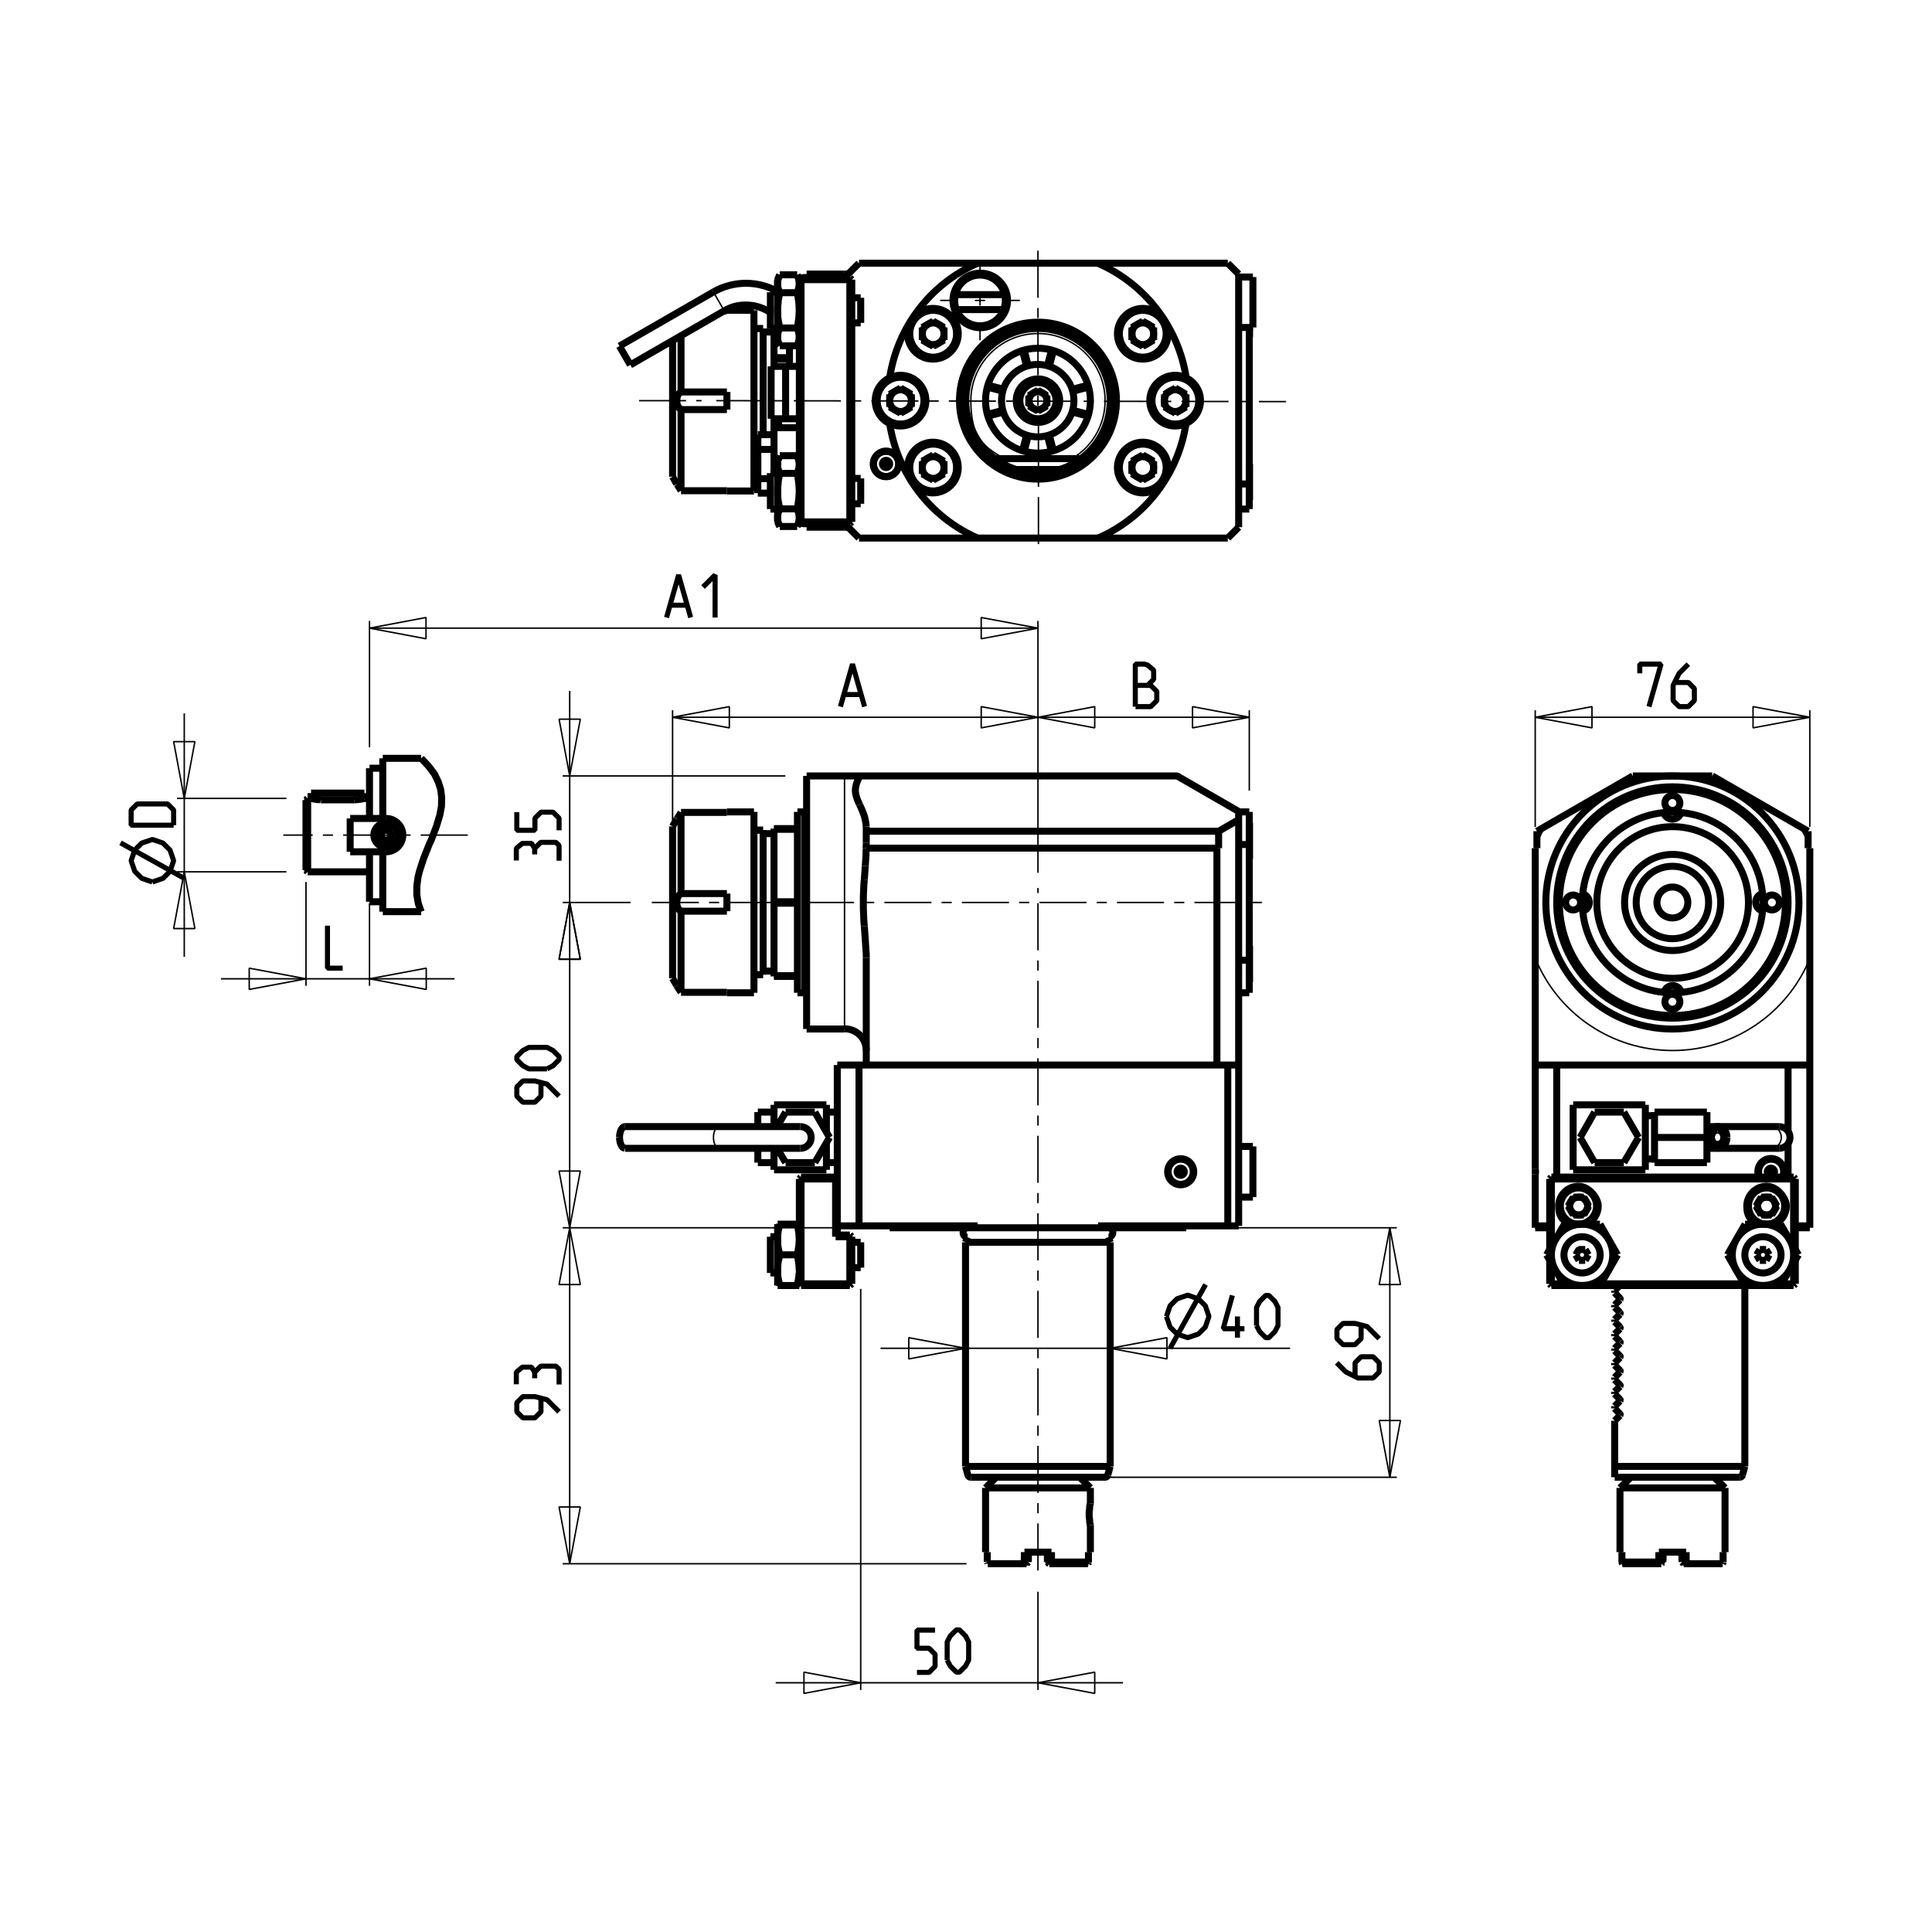 <?xml version="1.0" encoding="UTF-8"?>
<svg id="Layer_1" data-name="Layer 1" xmlns="http://www.w3.org/2000/svg" viewBox="0 0 800 800">
  <defs>
    <style>
      .cls-1 {
        stroke-width: 2.1px;
      }

      .cls-1, .cls-2, .cls-3, .cls-4 {
        fill: none;
        stroke: #000;
        stroke-linejoin: bevel;
      }

      .cls-2, .cls-4 {
        stroke-width: .6px;
      }

      .cls-3 {
        stroke-width: 2.9px;
      }

      .cls-4 {
        stroke-dasharray: 19.5 4.2 4.2 4.2;
      }
    </style>
  </defs>
  <g id="DRW_MT_OKUMA_OKU150-2-10.svg">
    <polyline class="cls-1" points="135.6 383.3 135.6 400.9 141.9 400.9"/>
    <path class="cls-2" d="M126.7,405.3l-23.5,4.4v-8.8l23.5,4.4M153,405.3l23.5-4.4v8.8l-23.5-4.4"/>
    <path class="cls-1" d="M71.9,341.7h-17.6v-6.3l2.5-2.5h12.6l2.5,2.5v6.3M76.3,363.7l-26.4-14.7M63.1,365.2l-4.4-1.5-2.9-2.9-1.5-4.4,1.5-4.4,2.9-2.9,4.4-1.5,4.4,1.5,2.9,2.9,1.5,4.4-1.5,4.4-2.9,2.9-4.4,1.5"/>
    <path class="cls-2" d="M76.3,330.6l-4.4-23.5h8.8l-4.4,23.5M76.3,361l4.4,23.5h-8.8l4.4-23.5"/>
    <path class="cls-1" d="M231.5,343.8v-5l-2.5-2.5h-5l-2.5,2.5v5h-7.5v-7.5M221.4,351.3l-1.3-2.1h-3.8l-2.5,2.1v5M231.5,356.4v-6.3l-1.3-1.3h-6.3l-2.5,2.5v2.5"/>
    <path class="cls-2" d="M235.9,373.7l4.4,23.5h-8.8l4.4-23.5M235.9,321.3l-4.4-23.5h8.8l-4.4,23.5"/>
    <path class="cls-1" d="M349.7,287.6h6.7M348,292.6l5-17.6,5,17.6"/>
    <path class="cls-2" d="M429.8,297l-23.5,4.4v-8.8l23.5,4.4M278.5,297l23.5-4.4v8.8l-23.5-4.4"/>
    <path class="cls-1" d="M520.3,548.9v-7.5l1.3-2.5,2.5-2.5h1.3l2.5,2.5,1.3,2.5v7.5l-1.3,2.5-2.5,2.5h-1.3l-2.5-2.5-1.3-2.5M515.3,550.2h-8.8l3.8-13.8M512.4,553.9v-8.8M484.5,558.3l14.7-26.4M483,545.1l1.5-4.4,2.9-2.9,4.4-1.5,4.4,1.5,2.9,2.9,1.5,4.4-1.5,4.4-2.9,2.9-4.4,1.5-4.4-1.5-2.9-2.9-1.5-4.4"/>
    <path class="cls-2" d="M459.7,558.3l23.5-4.4v8.8l-23.5-4.4M399.8,558.3l-23.5,4.4v-8.8l23.5,4.4"/>
    <path class="cls-1" d="M475.2,283.8h1.3l2.5,2.5v3.8l-2.5,2.5h-6.3M470.1,292.6v-17.6h3.8l1.3.4,2.5,2.1v3.8l-2.5,2.5h-5"/>
    <path class="cls-2" d="M517.3,297l-23.5,4.4v-8.8l23.5,4.4M429.8,297l23.5-4.4v8.8l-23.5-4.4"/>
    <path class="cls-1" d="M226.5,442.6h-7.5l-2.5-1.3-2.5-2.5v-1.3l2.5-2.5,2.5-1.3h7.5l2.5,1.3,2.5,2.5v1.3l-2.5,2.5-2.5,1.3M231.5,453.9l-5-5-5-1.3h-5l-2.5,2.5v3.8l2.5,2.5h5l2.5-2.5v-5.4"/>
    <path class="cls-2" d="M235.9,373.7l4.4,23.5h-8.8l4.4-23.5M235.9,508.4l-4.4-23.5h8.8l-4.4,23.5"/>
    <path class="cls-1" d="M571.1,554.3l-5-5-5-1.3h-5l-2.5,2.5v3.8l2.5,2.5h5l2.5-2.5v-5.4M553.5,564.3l3.8,3.8,5,2.5h6.3l2.5-2.5v-3.8l-2.5-2.5h-5l-2.5,2.5v5.4"/>
    <path class="cls-2" d="M575.5,611.7l-4.4-23.5h8.8l-4.4,23.5M575.5,508.4l4.4,23.5h-8.8l4.4-23.5"/>
    <path class="cls-1" d="M221.4,568.2l-1.3-2.1h-3.8l-2.5,2.1v5M231.5,573.3v-6.3l-1.3-1.3h-6.3l-2.5,2.5v2.5M231.5,584.6l-5-5-5-1.3h-5l-2.5,2.5v3.8l2.5,2.5h5l2.5-2.5v-5.4"/>
    <path class="cls-2" d="M235.9,508.4l4.4,23.5h-8.8l4.4-23.5M235.9,647.5l-4.4-23.5h8.8l-4.4,23.5"/>
    <path class="cls-1" d="M392.2,687.4v-7.5l1.3-2.5,2.5-2.5h1.3l2.5,2.5,1.3,2.5v7.5l-1.3,2.5-2.5,2.5h-1.3l-2.5-2.5-1.3-2.5M379.7,692.5h5l2.5-2.5v-5l-2.5-2.5h-5v-7.5h7.5"/>
    <path class="cls-2" d="M429.8,696.8l23.5-4.4v8.8l-23.5-4.4M356.4,696.8l-23.5,4.4v-8.8l23.5,4.4"/>
    <path class="cls-1" d="M699.1,275l-3.8,3.8-2.5,5v6.3l2.5,2.5h3.8l2.5-2.5v-5l-2.5-2.5h-5.4M679,278.8v-3.8h8.8l-5,17.6"/>
    <path class="cls-2" d="M635.7,297l23.5-4.4v8.8l-23.5-4.4M749.4,297l-23.5,4.4v-8.8l23.5,4.4"/>
    <path class="cls-1" d="M291.1,243.1l5-5v17.6M277.7,250.6h6.7M276,255.7l5-17.6,5,17.6"/>
    <polyline class="cls-2" points="429.8 260.1 406.3 264.5 406.3 255.7 429.8 260.1"/>
    <polyline class="cls-2" points="153 260.1 176.4 255.7 176.4 264.5 153 260.1"/>
    <line class="cls-2" x1="235.9" y1="647.5" x2="235.9" y2="286.1"/>
    <line class="cls-2" x1="153" y1="309.4" x2="153" y2="257.1"/>
    <line class="cls-2" x1="153" y1="374" x2="153" y2="408.2"/>
    <line class="cls-2" x1="146.8" y1="331.2" x2="146.8" y2="328.4"/>
    <line class="cls-2" x1="132.9" y1="331.2" x2="132.9" y2="328.4"/>
    <line class="cls-2" x1="126.7" y1="365.2" x2="126.7" y2="408.2"/>
    <line class="cls-2" x1="76.3" y1="396.2" x2="76.3" y2="295.4"/>
    <polyline class="cls-2" points="295.4 471 295.5 469.9 295.7 468.9 296 468 296.4 467.3 296.9 466.8 297.4 466.5 297.7 466.5"/>
    <line class="cls-2" x1="278.5" y1="342" x2="278.5" y2="294.1"/>
    <line class="cls-2" x1="356.4" y1="533.7" x2="356.4" y2="699.8"/>
    <line class="cls-2" x1="349.7" y1="115" x2="349.7" y2="113.5"/>
    <line class="cls-2" x1="349.7" y1="426.1" x2="349.7" y2="321.3"/>
    <line class="cls-2" x1="349.7" y1="216.8" x2="349.7" y2="218.3"/>
    <line class="cls-2" x1="405.8" y1="122.3" x2="405.8" y2="126.5"/>
    <path class="cls-4" d="M405.8,114v-6M405.8,134.9v6"/>
    <line class="cls-2" x1="429.8" y1="659.1" x2="429.8" y2="699.8"/>
    <line class="cls-2" x1="429.8" y1="163.8" x2="429.8" y2="168"/>
    <line class="cls-4" x1="429.8" y1="650.3" x2="429.8" y2="367.7"/>
    <line class="cls-2" x1="429.8" y1="361.4" x2="429.8" y2="257.1"/>
    <path class="cls-4" d="M430,173.7v52.4M429.8,155.4v-52.4"/>
    <line class="cls-2" x1="517.3" y1="327.4" x2="517.3" y2="294.1"/>
    <line class="cls-2" x1="635.7" y1="342.4" x2="635.7" y2="294.1"/>
    <line class="cls-2" x1="575.5" y1="611.7" x2="575.5" y2="508.4"/>
    <line class="cls-2" x1="299.9" y1="128.7" x2="295.4" y2="120.9"/>
    <line class="cls-2" x1="321.2" y1="696.8" x2="465" y2="696.8"/>
    <line class="cls-2" x1="749.4" y1="342.4" x2="749.4" y2="294.1"/>
    <line class="cls-2" x1="458.7" y1="610.8" x2="400.8" y2="610.8"/>
    <line class="cls-2" x1="721.5" y1="610.8" x2="668.6" y2="610.8"/>
    <line class="cls-2" x1="458.2" y1="611.7" x2="578.4" y2="611.7"/>
    <line class="cls-2" x1="400.2" y1="647.5" x2="233" y2="647.5"/>
    <line class="cls-2" x1="434.5" y1="647.5" x2="433.9" y2="647.5"/>
    <polyline class="cls-2" points="297.7 475.5 297.4 475.4 296.9 475.2 296.4 474.7 296 473.9 295.7 473.1 295.5 472 295.4 471"/>
    <line class="cls-2" x1="491.6" y1="508.4" x2="578.4" y2="508.4"/>
    <line class="cls-2" x1="366.3" y1="508.4" x2="233" y2="508.4"/>
    <line class="cls-2" x1="319" y1="512.9" x2="322" y2="512.9"/>
    <line class="cls-2" x1="319" y1="526.3" x2="322" y2="526.3"/>
    <line class="cls-2" x1="364.6" y1="558.3" x2="534.2" y2="558.3"/>
    <polyline class="cls-2" points="733.7 475.5 734.2 475.4 735.1 475.2 735.9 474.7 736.6 473.9 737.1 473.1 737.5 472 737.6 471 737.5 469.9 737.1 468.9 736.6 468 735.9 467.3 735.1 466.8 734.2 466.5 733.7 466.5"/>
    <line class="cls-2" x1="312.2" y1="402.5" x2="316" y2="402.5"/>
    <line class="cls-2" x1="91.5" y1="405.3" x2="188.2" y2="405.3"/>
    <line class="cls-2" x1="261.1" y1="373.7" x2="233" y2="373.7"/>
    <line class="cls-4" x1="269.9" y1="373.7" x2="525.4" y2="373.7"/>
    <line class="cls-2" x1="118.6" y1="361" x2="73.3" y2="361"/>
    <line class="cls-4" x1="193.7" y1="345.8" x2="117.3" y2="345.8"/>
    <line class="cls-2" x1="118.6" y1="330.6" x2="73.3" y2="330.6"/>
    <line class="cls-2" x1="312.2" y1="344.9" x2="316" y2="344.9"/>
    <line class="cls-2" x1="153" y1="260.1" x2="429.8" y2="260.1"/>
    <line class="cls-2" x1="635.7" y1="297" x2="749.4" y2="297"/>
    <line class="cls-2" x1="278.5" y1="297" x2="517.3" y2="297"/>
    <line class="cls-2" x1="325.2" y1="321.3" x2="233" y2="321.3"/>
    <line class="cls-2" x1="312.2" y1="194.7" x2="313.8" y2="194.7"/>
    <line class="cls-2" x1="319" y1="196.6" x2="322" y2="196.6"/>
    <line class="cls-2" x1="319" y1="210.1" x2="322" y2="210.1"/>
    <path class="cls-4" d="M296.6,165.9l235.9.4M264.6,165.9h25.9"/>
    <line class="cls-2" x1="407.9" y1="124.4" x2="403.7" y2="124.4"/>
    <line class="cls-2" x1="319" y1="135.2" x2="322" y2="135.2"/>
    <line class="cls-2" x1="312.2" y1="137.1" x2="316" y2="137.1"/>
    <line class="cls-2" x1="326.9" y1="144.2" x2="331" y2="144.2"/>
    <path class="cls-4" d="M416.3,124.4h6M395.3,124.4h-6"/>
    <line class="cls-2" x1="319" y1="121.8" x2="322" y2="121.8"/>
    <path class="cls-2" d="M395.1,138.2h0c0-4.8-3.9-8.7-8.7-8.7s-8.7,3.9-8.7,8.7,3.9,8.7,8.7,8.7,8.7-3.9,8.7-8.7"/>
    <path class="cls-2" d="M443.9,189.9h0c8.5-5,13.7-14.1,13.7-24,0-15.4-12.5-27.8-27.8-27.8s-27.8,12.5-27.8,27.8,5.2,18.9,13.7,24"/>
    <path class="cls-2" d="M446.1,189.9h0c7.9-5.4,12.7-14.4,12.7-24,0-16-13-29-29-29s-29,13-29,29,4.7,18.6,12.7,24"/>
    <path class="cls-2" d="M395.1,193.6h0c0-4.8-3.9-8.7-8.7-8.7s-8.7,3.9-8.7,8.7,3.9,8.7,8.7,8.7,8.7-3.9,8.7-8.7"/>
    <path class="cls-2" d="M164.2,345.8h0c0-2.4-2-4.4-4.4-4.4s-4.4,2-4.4,4.4,2,4.4,4.4,4.4,4.4-2,4.4-4.4"/>
    <path class="cls-2" d="M495.4,165.9h0c0-4.8-3.9-8.7-8.7-8.7s-8.7,3.9-8.7,8.7,3.9,8.7,8.7,8.7c4.8,0,8.7-3.9,8.7-8.7"/>
    <path class="cls-2" d="M481.9,193.6h0c0-4.8-3.9-8.7-8.7-8.7s-8.7,3.9-8.7,8.7,3.9,8.7,8.7,8.7,8.7-3.9,8.7-8.7"/>
    <path class="cls-2" d="M481.9,138.2h0c0-4.8-3.9-8.7-8.7-8.7s-8.7,3.9-8.7,8.7,3.9,8.7,8.7,8.7,8.7-3.9,8.7-8.7"/>
    <path class="cls-2" d="M635.7,396.7h0c9.4,23.2,31.9,38.3,56.9,38.3s47.5-15.2,56.9-38.3"/>
    <path class="cls-2" d="M748.7,348.9h0c-1-2.3-2.2-4.5-3.5-6.7"/>
    <path class="cls-2" d="M639.9,342.2h0c-1.3,2.1-2.4,4.4-3.5,6.7"/>
    <path class="cls-2" d="M738.2,499.4h0c0-3.7-3-6.7-6.7-6.7s-6.7,3-6.7,6.7,3,6.7,6.7,6.7c3.7,0,6.7-3,6.7-6.7"/>
    <path class="cls-2" d="M660.4,499.4h0c0-3.7-3-6.7-6.7-6.7s-6.7,3-6.7,6.7,3,6.7,6.7,6.7,6.7-3,6.7-6.7"/>
    <path class="cls-2" d="M728.2,526.1h0c.6.2,1.2.2,1.7.2,3.7,0,6.7-3,6.7-6.7s-3-6.7-6.7-6.7-6.7,3-6.7,6.7,0,1.2.2,1.7"/>
    <path class="cls-2" d="M653.4,526.1h0c.6.2,1.2.2,1.7.2,3.7,0,6.7-3,6.7-6.7s-3-6.7-6.7-6.7-6.7,3-6.7,6.7,0,1.2.2,1.7"/>
    <path class="cls-2" d="M436.5,165.9h0c0-3.7-3-6.7-6.7-6.7s-6.7,3-6.7,6.7,3,6.7,6.7,6.7,6.7-3,6.7-6.7"/>
    <path class="cls-2" d="M381.6,165.9h0c0-4.8-3.9-8.7-8.7-8.7s-8.7,3.9-8.7,8.7,3.9,8.7,8.7,8.7c4.8,0,8.7-3.9,8.7-8.7"/>
    <polyline class="cls-3" points="331 192.3 330.9 191.6 330.8 190.9"/>
    <polyline class="cls-3" points="331 214.4 330.9 213.6 330.8 212.9 330.6 212.2 330.4 211.5 330.1 210.7"/>
    <polyline class="cls-3" points="280.2 165.9 280.3 166.7 280.4 167.4 280.7 168.1 281 168.7 281.5 169.2 282 169.6"/>
    <line class="cls-3" x1="508.4" y1="222.8" x2="512.9" y2="218.3"/>
    <line class="cls-3" x1="343.5" y1="471" x2="337.4" y2="481.4"/>
    <line class="cls-3" x1="321.8" y1="466.5" x2="325.3" y2="460.5"/>
    <polyline class="cls-3" points="330.1 519.6 330.4 518.3 330.6 517 330.8 515.8 330.9 514.5 331 513.2"/>
    <polyline class="cls-3" points="322 214.4 322 213.6 322.1 212.9 322.3 212.2 322.6 211.5 322.9 210.7"/>
    <polyline class="cls-3" points="322 192.3 322 191.6 322.1 190.9 322.3 190.2 322.6 189.4 322.9 188.7"/>
    <polyline class="cls-3" points="322 139.5 322 138.8 322.1 138.1 322.3 137.3 322.6 136.6 322.9 135.8"/>
    <polyline class="cls-3" points="322 117.5 322 116.8 322.1 116 322.3 115.3 322.6 114.6 322.9 113.8"/>
    <polyline class="cls-3" points="322 128.5 322 127 322.2 125.6 322.3 124.1 322.6 122.7 322.9 121.2"/>
    <line class="cls-3" x1="301" y1="128.7" x2="301" y2="128.5"/>
    <line class="cls-3" x1="301" y1="169.6" x2="301" y2="162.3"/>
    <line class="cls-3" x1="301" y1="203.3" x2="301" y2="203.2"/>
    <line class="cls-3" x1="301" y1="336.4" x2="301" y2="336.2"/>
    <line class="cls-3" x1="301" y1="377.3" x2="301" y2="370"/>
    <line class="cls-3" x1="301" y1="411.1" x2="301" y2="410.9"/>
    <line class="cls-3" x1="282" y1="162.3" x2="282" y2="139"/>
    <line class="cls-3" x1="282" y1="370" x2="282" y2="336.4"/>
    <line class="cls-3" x1="282" y1="410.9" x2="282" y2="377.3"/>
    <line class="cls-3" x1="282" y1="169.6" x2="282" y2="203.2"/>
    <line class="cls-3" x1="278.5" y1="197.4" x2="278.5" y2="141"/>
    <line class="cls-3" x1="278.5" y1="405.1" x2="278.5" y2="342.2"/>
    <line class="cls-3" x1="473.2" y1="198.8" x2="477.7" y2="196.2"/>
    <polyline class="cls-3" points="282 370 281.5 370.4 281 370.9 280.7 371.5 280.4 372.2 280.3 373 280.2 373.7 280.3 374.5 280.4 375.2 280.7 375.9 281 376.5 281.5 377 282 377.3"/>
    <polyline class="cls-3" points="330.1 210.7 330.4 209.2 330.6 207.7 330.8 206.3 330.9 204.8 331 203.3"/>
    <polyline class="cls-3" points="330.1 135.8 330.4 134.3 330.6 132.9 330.8 131.4 330.9 130 331 128.5"/>
    <polyline class="cls-3" points="256.5 471 256.6 469.9 256.8 468.9 257.1 468 257.5 467.3 258 466.8 258.5 466.5 258.8 466.5"/>
    <line class="cls-3" x1="473.2" y1="188.4" x2="468.7" y2="191"/>
    <line class="cls-3" x1="486.7" y1="171.1" x2="491.1" y2="168.5"/>
    <line class="cls-3" x1="486.7" y1="160.7" x2="482.2" y2="163.3"/>
    <line class="cls-3" x1="159.9" y1="348.2" x2="161.9" y2="347"/>
    <line class="cls-3" x1="159.9" y1="343.4" x2="157.8" y2="344.6"/>
    <line class="cls-3" x1="386.4" y1="198.8" x2="390.9" y2="196.2"/>
    <line class="cls-3" x1="429.8" y1="170.2" x2="433.5" y2="168.1"/>
    <line class="cls-3" x1="473.2" y1="143.4" x2="477.7" y2="140.8"/>
    <line class="cls-3" x1="386.4" y1="188.4" x2="381.9" y2="191"/>
    <line class="cls-3" x1="429.8" y1="161.6" x2="426" y2="163.8"/>
    <line class="cls-3" x1="473.2" y1="133" x2="468.7" y2="135.6"/>
    <line class="cls-3" x1="351.9" y1="216.8" x2="352.7" y2="216.1"/>
    <line class="cls-3" x1="280.2" y1="339.2" x2="280.4" y2="338.9"/>
    <polyline class="cls-3" points="280.4 338.9 280.7 338.5 281 338 281.5 337.3 282 336.4"/>
    <line class="cls-3" x1="280.2" y1="339.2" x2="278.5" y2="342.2"/>
    <line class="cls-3" x1="331" y1="216.1" x2="330.1" y2="218"/>
    <line class="cls-3" x1="322.9" y1="188.7" x2="322" y2="190.6"/>
    <line class="cls-3" x1="331" y1="141.2" x2="330.1" y2="143.2"/>
    <polyline class="cls-3" points="330.1 218 330.4 217.3 330.6 216.5 330.8 215.8 330.9 215.1 331 214.4"/>
    <polyline class="cls-3" points="330.1 196 330.4 195.2 330.6 194.5 330.8 193.8 330.9 193.1 331 192.3"/>
    <polyline class="cls-3" points="330.1 143.2 330.4 142.4 330.6 141.7 330.8 141 330.9 140.2 331 139.5"/>
    <polyline class="cls-3" points="330.1 121.2 330.4 120.4 330.6 119.7 330.8 118.9 330.9 118.2 331 117.5"/>
    <line class="cls-3" x1="161.9" y1="347" x2="161.9" y2="344.6"/>
    <line class="cls-3" x1="158.5" y1="352.7" x2="158.5" y2="377.5"/>
    <line class="cls-3" x1="158.5" y1="314" x2="158.5" y2="338.9"/>
    <line class="cls-3" x1="157.8" y1="344.6" x2="157.8" y2="347"/>
    <line class="cls-3" x1="153" y1="338.9" x2="153" y2="318.1"/>
    <line class="cls-3" x1="153" y1="373.4" x2="153" y2="352.7"/>
    <line class="cls-3" x1="150.9" y1="330.6" x2="150.9" y2="328.4"/>
    <line class="cls-3" x1="145" y1="338.9" x2="145" y2="352.7"/>
    <line class="cls-3" x1="372.9" y1="171.1" x2="377.4" y2="168.5"/>
    <line class="cls-3" x1="372.9" y1="160.7" x2="368.4" y2="163.3"/>
    <line class="cls-3" x1="386.4" y1="143.4" x2="390.9" y2="140.8"/>
    <line class="cls-3" x1="386.4" y1="133" x2="381.9" y2="135.6"/>
    <line class="cls-3" x1="331.4" y1="216.4" x2="331.7" y2="216.1"/>
    <line class="cls-3" x1="322.9" y1="113.8" x2="322" y2="115.8"/>
    <line class="cls-3" x1="128.8" y1="330.6" x2="128.8" y2="328.4"/>
    <line class="cls-3" x1="127.4" y1="330.6" x2="127.4" y2="361"/>
    <line class="cls-3" x1="126.7" y1="331.3" x2="126.7" y2="360.3"/>
    <line class="cls-3" x1="299.9" y1="128.7" x2="261" y2="151.1"/>
    <line class="cls-3" x1="295.4" y1="120.9" x2="256.5" y2="143.3"/>
    <polyline class="cls-3" points="282 162.3 281.5 162.6 281 163.1 280.7 163.7 280.4 164.4 280.3 165.2 280.2 165.9"/>
    <line class="cls-3" x1="352.3" y1="115.4" x2="351.9" y2="115.8"/>
    <line class="cls-3" x1="355.7" y1="109" x2="349.7" y2="115"/>
    <line class="cls-3" x1="126.7" y1="331.3" x2="127.4" y2="330.6"/>
    <line class="cls-3" x1="331.7" y1="115" x2="331" y2="115.8"/>
    <line class="cls-3" x1="368.4" y1="163.3" x2="368.4" y2="168.5"/>
    <line class="cls-3" x1="368.4" y1="508.4" x2="368.4" y2="507.6"/>
    <line class="cls-3" x1="408.8" y1="642.7" x2="408.8" y2="646.8"/>
    <polyline class="cls-3" points="357.9 383.5 358.3 389.1 358.4 390.7 358.5 392.2 358.6 393.7 358.7 395.2 358.7 396.7"/>
    <polyline class="cls-3" points="358.7 342.2 358.5 340.6 358.2 339.1 357.9 337.9 357.5 336.8 357.1 335.8 356.7 334.8 355.9 333.1"/>
    <line class="cls-3" x1="504.6" y1="344.2" x2="512.9" y2="339.4"/>
    <line class="cls-3" x1="351.9" y1="512.1" x2="352.3" y2="511.8"/>
    <line class="cls-3" x1="331.7" y1="531.6" x2="331.4" y2="532"/>
    <line class="cls-3" x1="346" y1="512.1" x2="346.7" y2="511.4"/>
    <line class="cls-3" x1="346" y1="488.2" x2="346.3" y2="487.8"/>
    <line class="cls-3" x1="331" y1="488.2" x2="331.7" y2="487.4"/>
    <line class="cls-3" x1="434.5" y1="151.7" x2="436.2" y2="145.2"/>
    <line class="cls-3" x1="433.7" y1="151.5" x2="435.4" y2="145"/>
    <line class="cls-3" x1="425.8" y1="180.4" x2="424.1" y2="186.9"/>
    <line class="cls-3" x1="425.1" y1="180.1" x2="423.4" y2="186.7"/>
    <polyline class="cls-3" points="330.1 532.3 330.4 531 330.6 529.7 330.8 528.5 330.9 527.2 330.9 527.1"/>
    <line class="cls-3" x1="358.3" y1="358.6" x2="357.9" y2="364.2"/>
    <polyline class="cls-3" points="357.9 364.2 357.7 366.4 357.6 368.8 357.5 371.2 357.5 373.8 357.5 376.3 357.6 378.8 357.7 381.2 357.9 383.5"/>
    <polyline class="cls-3" points="322 526 322 524.7 322.1 523.5 322.3 522.2 322.6 520.9 322.9 519.6"/>
    <polyline class="cls-3" points="322 513.2 322 512 322.1 510.7 322.3 509.5 322.6 508.2 322.9 506.9"/>
    <polyline class="cls-3" points="358.6 351.2 358.7 350 358.7 348.9"/>
    <polyline class="cls-3" points="322 203.3 322 201.9 322.2 200.4 322.3 199 322.6 197.5 322.9 196"/>
    <polyline class="cls-3" points="358.7 351.2 358.6 352.7 358.6 354.1 358.5 355.6 358.4 357 358.3 358.6"/>
    <line class="cls-3" x1="358.7" y1="348.9" x2="358.7" y2="342.2"/>
    <line class="cls-3" x1="358.7" y1="396.7" x2="358.7" y2="441"/>
    <line class="cls-3" x1="356.4" y1="133.7" x2="356.4" y2="123.3"/>
    <line class="cls-3" x1="356.4" y1="208.6" x2="356.4" y2="198.1"/>
    <line class="cls-3" x1="356.4" y1="524.9" x2="356.4" y2="514.4"/>
    <line class="cls-3" x1="355.7" y1="441" x2="355.7" y2="507.6"/>
    <line class="cls-3" x1="352.7" y1="216.1" x2="352.7" y2="115.8"/>
    <line class="cls-3" x1="352.7" y1="531.6" x2="352.7" y2="512.1"/>
    <line class="cls-3" x1="351.9" y1="216.1" x2="351.9" y2="115.8"/>
    <line class="cls-3" x1="351.9" y1="531.6" x2="351.9" y2="512.1"/>
    <line class="cls-3" x1="346.7" y1="511.4" x2="346.7" y2="441"/>
    <line class="cls-3" x1="346" y1="512.1" x2="346" y2="488.2"/>
    <line class="cls-3" x1="342.2" y1="468.8" x2="342.2" y2="457.5"/>
    <line class="cls-3" x1="342.2" y1="484.4" x2="342.2" y2="473.1"/>
    <line class="cls-3" x1="334" y1="115" x2="334" y2="113.5"/>
    <line class="cls-3" x1="334" y1="218.3" x2="334" y2="216.8"/>
    <line class="cls-3" x1="334" y1="426.1" x2="334" y2="321.3"/>
    <line class="cls-3" x1="333.2" y1="411.1" x2="333.2" y2="336.2"/>
    <line class="cls-3" x1="331.7" y1="216.1" x2="331.7" y2="115.8"/>
    <line class="cls-3" x1="331.7" y1="488.2" x2="331.7" y2="531.6"/>
    <line class="cls-3" x1="331" y1="216.1" x2="331" y2="115.8"/>
    <line class="cls-3" x1="331" y1="532.3" x2="331" y2="488.2"/>
    <line class="cls-3" x1="330.2" y1="411.1" x2="330.2" y2="336.2"/>
    <line class="cls-3" x1="326.9" y1="151.7" x2="326.9" y2="144.2"/>
    <line class="cls-3" x1="325.3" y1="151.7" x2="325.3" y2="173.4"/>
    <line class="cls-3" x1="322.4" y1="177.1" x2="322.4" y2="173.4"/>
    <line class="cls-3" x1="322" y1="141.2" x2="322" y2="115.8"/>
    <line class="cls-3" x1="322" y1="216.1" x2="322" y2="190.6"/>
    <line class="cls-3" x1="322" y1="532.3" x2="322" y2="506.9"/>
    <line class="cls-3" x1="320.5" y1="151.7" x2="320.5" y2="136"/>
    <line class="cls-3" x1="320.5" y1="195.9" x2="320.5" y2="173.4"/>
    <line class="cls-3" x1="320.5" y1="404.3" x2="320.5" y2="343.1"/>
    <line class="cls-3" x1="320.5" y1="466.5" x2="320.5" y2="457.5"/>
    <line class="cls-3" x1="320.5" y1="484.4" x2="320.5" y2="475.5"/>
    <line class="cls-3" x1="319.3" y1="151.7" x2="319.3" y2="173.4"/>
    <line class="cls-3" x1="319" y1="136" x2="319" y2="121"/>
    <line class="cls-3" x1="319" y1="210.8" x2="319" y2="195.9"/>
    <line class="cls-3" x1="319" y1="527.1" x2="319" y2="512.1"/>
    <line class="cls-3" x1="316" y1="180" x2="316" y2="136"/>
    <line class="cls-3" x1="316" y1="403.6" x2="316" y2="343.7"/>
    <line class="cls-3" x1="313.8" y1="204.2" x2="313.8" y2="180"/>
    <line class="cls-3" x1="313.8" y1="466.5" x2="313.8" y2="460.5"/>
    <line class="cls-3" x1="313.8" y1="481.4" x2="313.8" y2="475.5"/>
    <line class="cls-3" x1="312.2" y1="203.3" x2="312.2" y2="128.5"/>
    <line class="cls-3" x1="312.2" y1="411.1" x2="312.2" y2="336.2"/>
    <polyline class="cls-3" points="331 128.5 330.9 127 330.8 125.6 330.6 124.1 330.4 122.7 330.1 121.2"/>
    <polyline class="cls-3" points="331 203.3 330.9 201.9 330.8 200.4 330.6 199 330.4 197.5 330.1 196"/>
    <polyline class="cls-3" points="331 513.2 330.9 512 330.8 510.7 330.6 509.5 330.4 508.2 330.1 506.9"/>
    <polyline class="cls-3" points="331 526 330.9 524.7 330.8 523.5 330.6 522.2 330.4 520.9 330.1 519.6"/>
    <polyline class="cls-3" points="331 117.5 330.9 116.8 330.8 116 330.6 115.3 330.4 114.6 330.1 113.8"/>
    <polyline class="cls-3" points="331 139.5 330.9 138.8 330.8 138.1 330.6 137.3 330.4 136.6 330.1 135.8"/>
    <polyline class="cls-3" points="330.8 190.9 330.6 190.2 330.4 189.4 330.1 188.7"/>
    <line class="cls-3" x1="642" y1="532" x2="642.4" y2="531.6"/>
    <line class="cls-3" x1="641.7" y1="488.2" x2="642.4" y2="487.4"/>
    <line class="cls-3" x1="647.8" y1="506.9" x2="640.4" y2="519.6"/>
    <line class="cls-3" x1="651.5" y1="495.7" x2="649.3" y2="499.4"/>
    <line class="cls-3" x1="660.3" y1="460.5" x2="654.3" y2="471"/>
    <polyline class="cls-3" points="355.9 333.1 355.5 332.2 355.1 331.3 354.8 330.4 354.5 329.5 354.3 328.6 354.2 327.7 354.2 326.6 354.4 325.5 354.7 324.3 355.3 322.9 355.9 321.3"/>
    <line class="cls-3" x1="337.4" y1="460.5" x2="343.5" y2="471"/>
    <line class="cls-3" x1="325.3" y1="481.4" x2="321.8" y2="475.5"/>
    <polyline class="cls-3" points="282 410.9 281.5 410.1 281 409.4 280.7 408.8 280.4 408.4 280.2 408.1"/>
    <line class="cls-3" x1="126.7" y1="360.3" x2="127.4" y2="361"/>
    <line class="cls-3" x1="423.4" y1="647.5" x2="424.1" y2="646.8"/>
    <polyline class="cls-3" points="425.1 647.5 425.6 647 425.8 646.8"/>
    <line class="cls-3" x1="518.8" y1="135.6" x2="518.8" y2="114.7"/>
    <line class="cls-3" x1="518.8" y1="495.7" x2="518.8" y2="474.7"/>
    <line class="cls-3" x1="517.4" y1="207.1" x2="517.4" y2="192.1"/>
    <line class="cls-3" x1="517.4" y1="355.7" x2="517.4" y2="340.7"/>
    <line class="cls-3" x1="517.4" y1="406.6" x2="517.4" y2="391.6"/>
    <line class="cls-3" x1="517.4" y1="135.6" x2="517.4" y2="139.7"/>
    <line class="cls-3" x1="517.3" y1="210.8" x2="517.3" y2="135.6"/>
    <line class="cls-3" x1="517.3" y1="411.1" x2="517.3" y2="336.2"/>
    <line class="cls-3" x1="512.9" y1="507.6" x2="512.9" y2="336"/>
    <line class="cls-3" x1="512.9" y1="113.5" x2="512.9" y2="218.3"/>
    <line class="cls-3" x1="508.4" y1="441" x2="508.4" y2="507.6"/>
    <line class="cls-3" x1="504.6" y1="344.2" x2="504.6" y2="351.2"/>
    <line class="cls-3" x1="503.9" y1="351.2" x2="503.9" y2="441"/>
    <line class="cls-3" x1="491.2" y1="508.4" x2="491.2" y2="507.6"/>
    <line class="cls-3" x1="491.1" y1="168.5" x2="491.1" y2="163.3"/>
    <line class="cls-3" x1="482.2" y1="163.3" x2="482.2" y2="168.5"/>
    <line class="cls-3" x1="477.7" y1="140.8" x2="477.7" y2="135.6"/>
    <line class="cls-3" x1="477.7" y1="196.2" x2="477.7" y2="191"/>
    <polyline class="cls-3" points="451.5 631.5 451.5 631.4 451.4 631.2 451.3 630.7 451.2 630.2 451.2 629.5 451.1 628.7 451 627.9 451 627 451 626.1 451.1 625.3 451.2 624.5 451.2 623.8 451.3 623.3 451.4 622.9 451.5 622.6 451.5 622.5"/>
    <polyline class="cls-3" points="322.9 135.8 322.6 134.3 322.3 132.9 322.1 131.4 322 130 322 128.5"/>
    <polyline class="cls-3" points="322.9 210.7 322.6 209.2 322.3 207.7 322.1 206.3 322 204.8 322 203.3"/>
    <line class="cls-3" x1="399.8" y1="607.2" x2="400.8" y2="610.8"/>
    <polyline class="cls-3" points="409 647.5 409 647.3 408.9 647 408.8 646.8"/>
    <line class="cls-3" x1="280.2" y1="408.1" x2="278.5" y2="405.1"/>
    <line class="cls-3" x1="408.1" y1="616.1" x2="412.5" y2="611.7"/>
    <polyline class="cls-3" points="444 647.5 444.1 647.3 444.1 647 444.2 646.8"/>
    <polyline class="cls-3" points="450.5 647.5 450.6 647.3 450.7 647"/>
    <line class="cls-3" x1="459.7" y1="607.2" x2="458.7" y2="610.8"/>
    <line class="cls-3" x1="450.7" y1="647" x2="450.7" y2="646.8"/>
    <polyline class="cls-3" points="450.7 646 450.7 646.3 450.6 646.5 450.5 646.8"/>
    <line class="cls-3" x1="425.8" y1="646.8" x2="425.9" y2="642.7"/>
    <line class="cls-3" x1="424.1" y1="646.8" x2="424.2" y2="642.7"/>
    <line class="cls-3" x1="450.7" y1="646.8" x2="450.7" y2="642.7"/>
    <line class="cls-3" x1="468.7" y1="191" x2="468.7" y2="196.2"/>
    <line class="cls-3" x1="468.7" y1="135.6" x2="468.7" y2="140.8"/>
    <line class="cls-3" x1="459.7" y1="514.4" x2="459.7" y2="607.2"/>
    <line class="cls-3" x1="454.7" y1="508.4" x2="454.7" y2="507.6"/>
    <line class="cls-3" x1="451.5" y1="622.5" x2="451.5" y2="616.1"/>
    <line class="cls-3" x1="451.5" y1="642.7" x2="451.5" y2="631.5"/>
    <line class="cls-3" x1="433.5" y1="168.1" x2="433.5" y2="163.8"/>
    <line class="cls-3" x1="426" y1="163.8" x2="426" y2="168.1"/>
    <line class="cls-3" x1="435.4" y1="642.7" x2="435.4" y2="646"/>
    <line class="cls-3" x1="433.7" y1="646.8" x2="433.7" y2="642.7"/>
    <polyline class="cls-3" points="322.9 519.6 322.6 518.3 322.3 517 322.1 515.8 322 514.5 322 513.2"/>
    <polyline class="cls-3" points="322.9 532.3 322.6 531 322.3 529.7 322.1 528.5 322 527.2 322 526"/>
    <line class="cls-3" x1="676.1" y1="321.3" x2="636.4" y2="344.2"/>
    <line class="cls-3" x1="352.7" y1="531.6" x2="351.9" y2="532.3"/>
    <line class="cls-3" x1="400.6" y1="512.3" x2="399.8" y2="514.4"/>
    <line class="cls-3" x1="408.1" y1="642.7" x2="408.1" y2="616.1"/>
    <line class="cls-3" x1="404.8" y1="508.4" x2="404.8" y2="507.6"/>
    <line class="cls-3" x1="399.8" y1="514.4" x2="399.8" y2="607.2"/>
    <line class="cls-3" x1="390.9" y1="140.8" x2="390.9" y2="135.6"/>
    <line class="cls-3" x1="390.9" y1="196.2" x2="390.9" y2="191"/>
    <line class="cls-3" x1="381.9" y1="191" x2="381.9" y2="196.2"/>
    <line class="cls-3" x1="381.9" y1="135.6" x2="381.9" y2="140.8"/>
    <line class="cls-3" x1="377.4" y1="168.5" x2="377.4" y2="163.3"/>
    <line class="cls-3" x1="722.6" y1="506.9" x2="715.3" y2="519.6"/>
    <polyline class="cls-3" points="713.8 471 713.7 471.8 713.4 472.6 712.9 473.2 712.3 473.7 711.6 473.9 711.2 474"/>
    <polyline class="cls-3" points="708.6 471 708.8 470.1 709.1 469.3 709.5 468.7 710.2 468.2 710.9 468 711.2 468"/>
    <line class="cls-3" x1="688.6" y1="646.8" x2="688.7" y2="642.7"/>
    <line class="cls-3" x1="686.9" y1="646" x2="686.9" y2="642.7"/>
    <line class="cls-3" x1="685.1" y1="481.4" x2="685.1" y2="460.5"/>
    <line class="cls-3" x1="681.3" y1="484.4" x2="681.3" y2="457.5"/>
    <line class="cls-3" x1="670.8" y1="642.7" x2="670.8" y2="616.1"/>
    <line class="cls-3" x1="668.6" y1="535.3" x2="668.6" y2="534.4"/>
    <line class="cls-3" x1="668.6" y1="541.3" x2="668.6" y2="540.4"/>
    <line class="cls-3" x1="668.6" y1="547.3" x2="668.6" y2="546.4"/>
    <line class="cls-3" x1="668.6" y1="553.3" x2="668.6" y2="552.4"/>
    <line class="cls-3" x1="668.6" y1="559.3" x2="668.6" y2="558.4"/>
    <line class="cls-3" x1="668.6" y1="565.3" x2="668.6" y2="564.4"/>
    <line class="cls-3" x1="668.6" y1="571.3" x2="668.6" y2="570.4"/>
    <line class="cls-3" x1="668.6" y1="577.2" x2="668.6" y2="576.3"/>
    <line class="cls-3" x1="668.6" y1="583.2" x2="668.6" y2="582.3"/>
    <line class="cls-3" x1="668.6" y1="611.7" x2="668.6" y2="588.3"/>
    <line class="cls-3" x1="651.4" y1="457.5" x2="651.4" y2="484.4"/>
    <line class="cls-3" x1="644.6" y1="441" x2="644.6" y2="487.4"/>
    <line class="cls-3" x1="642.4" y1="523" x2="642.4" y2="531.6"/>
    <line class="cls-3" x1="642.4" y1="488.2" x2="642.4" y2="516.2"/>
    <line class="cls-3" x1="641.7" y1="521.7" x2="641.7" y2="531.6"/>
    <line class="cls-3" x1="641.7" y1="488.2" x2="641.7" y2="517.5"/>
    <line class="cls-3" x1="671.6" y1="646.8" x2="671.6" y2="642.7"/>
    <line class="cls-3" x1="331" y1="115.8" x2="330.1" y2="113.8"/>
    <polyline class="cls-3" points="282 203.2 281.5 202.3 281 201.6 280.7 201 280.4 200.6 280.2 200.4"/>
    <line class="cls-3" x1="346.7" y1="488.2" x2="346" y2="487.4"/>
    <line class="cls-3" x1="670.8" y1="586.1" x2="668.6" y2="588.3"/>
    <line class="cls-3" x1="670.8" y1="580.1" x2="668.6" y2="582.3"/>
    <line class="cls-3" x1="670.8" y1="574.1" x2="668.6" y2="576.3"/>
    <line class="cls-3" x1="670.8" y1="568.1" x2="668.6" y2="570.4"/>
    <line class="cls-3" x1="670.8" y1="562.1" x2="668.6" y2="564.4"/>
    <line class="cls-3" x1="742.7" y1="488.2" x2="743.1" y2="487.8"/>
    <line class="cls-3" x1="670.8" y1="556.2" x2="668.6" y2="558.4"/>
    <line class="cls-3" x1="670.8" y1="550.2" x2="668.6" y2="552.4"/>
    <line class="cls-3" x1="670.8" y1="544.2" x2="668.6" y2="546.4"/>
    <line class="cls-3" x1="670.8" y1="538.2" x2="668.6" y2="540.4"/>
    <line class="cls-3" x1="670.7" y1="532.3" x2="668.6" y2="534.4"/>
    <line class="cls-3" x1="662.5" y1="532.3" x2="669.8" y2="519.6"/>
    <line class="cls-3" x1="656.4" y1="521.9" x2="657.7" y2="519.6"/>
    <line class="cls-3" x1="672.4" y1="481.4" x2="678.5" y2="471"/>
    <line class="cls-3" x1="655.8" y1="503.1" x2="657.9" y2="499.4"/>
    <polyline class="cls-3" points="635.7 486.3 635.8 485.6 635.8 484.8 635.7 484.1"/>
    <line class="cls-3" x1="636.4" y1="344.2" x2="636.4" y2="351.2"/>
    <line class="cls-3" x1="635.7" y1="484.1" x2="635.7" y2="351.2"/>
    <line class="cls-3" x1="635.7" y1="486.2" x2="635.7" y2="484.2"/>
    <line class="cls-3" x1="635.7" y1="508.4" x2="635.7" y2="486.3"/>
    <line class="cls-3" x1="434.5" y1="180.1" x2="436.2" y2="186.7"/>
    <line class="cls-3" x1="433.7" y1="180.4" x2="435.4" y2="186.9"/>
    <line class="cls-3" x1="425.8" y1="151.5" x2="424.1" y2="145"/>
    <line class="cls-3" x1="425.1" y1="151.7" x2="423.4" y2="145.2"/>
    <line class="cls-3" x1="459" y1="512.3" x2="459.7" y2="514.4"/>
    <polyline class="cls-3" points="322.9 121.2 322.6 120.4 322.3 119.7 322.1 118.9 322 118.2 322 117.5"/>
    <polyline class="cls-3" points="322.9 143.2 322.6 142.4 322.3 141.7 322.1 141 322 140.2 322 139.5"/>
    <polyline class="cls-3" points="322.9 196 322.6 195.2 322.3 194.5 322.1 193.8 322 193.1 322 192.3"/>
    <polyline class="cls-3" points="322.9 218 322.6 217.3 322.3 216.5 322.1 215.8 322 215.1 322 214.4"/>
    <line class="cls-3" x1="322.9" y1="143.2" x2="322" y2="141.2"/>
    <line class="cls-3" x1="331" y1="190.6" x2="330.1" y2="188.7"/>
    <line class="cls-3" x1="322.9" y1="218" x2="322" y2="216.1"/>
    <line class="cls-3" x1="261" y1="151.1" x2="256.5" y2="143.3"/>
    <line class="cls-3" x1="280.2" y1="200.4" x2="278.5" y2="197.4"/>
    <polyline class="cls-3" points="434.5 647.5 434.2 647.3 433.7 646.8"/>
    <line class="cls-3" x1="435.4" y1="646" x2="436.2" y2="646.8"/>
    <polyline class="cls-3" points="433.7 646 434.2 646.5 434.5 646.8"/>
    <line class="cls-3" x1="331.7" y1="488.2" x2="331.4" y2="487.8"/>
    <line class="cls-3" x1="352.7" y1="512.1" x2="351.9" y2="511.4"/>
    <line class="cls-3" x1="451.5" y1="616.1" x2="447.1" y2="611.7"/>
    <line class="cls-3" x1="351.9" y1="531.6" x2="352.3" y2="532"/>
    <line class="cls-3" x1="331.7" y1="532.3" x2="331" y2="531.6"/>
    <line class="cls-3" x1="742.7" y1="488.2" x2="742.7" y2="516.2"/>
    <line class="cls-3" x1="740.4" y1="473.4" x2="740.4" y2="487.4"/>
    <line class="cls-3" x1="740.4" y1="441" x2="740.4" y2="468.5"/>
    <line class="cls-3" x1="722.5" y1="532.3" x2="722.5" y2="607.2"/>
    <line class="cls-3" x1="714.3" y1="642.7" x2="714.3" y2="616.1"/>
    <line class="cls-3" x1="706.8" y1="481.4" x2="706.8" y2="460.5"/>
    <line class="cls-3" x1="698.2" y1="642.7" x2="698.2" y2="646.8"/>
    <line class="cls-3" x1="696.4" y1="642.7" x2="696.5" y2="646.8"/>
    <polyline class="cls-3" points="715.1 471 715 469.9 714.7 468.9 714.2 468 713.5 467.3 712.6 466.8 711.7 466.5 711.2 466.5"/>
    <polyline class="cls-3" points="707.4 471 707.5 472 707.8 473.1 708.3 473.9 709 474.7 709.9 475.2 710.8 475.4 711.2 475.5"/>
    <polyline class="cls-3" points="671.6 646 671.7 646.3 671.7 646.5 671.8 646.8"/>
    <polyline class="cls-3" points="671.8 647.5 671.7 647.3 671.7 647 671.6 646.8"/>
    <polyline class="cls-3" points="678.3 647.5 678.3 647.3 678.2 647 678.1 646.8"/>
    <line class="cls-3" x1="670.8" y1="616.1" x2="675.3" y2="611.7"/>
    <line class="cls-3" x1="743.4" y1="531.6" x2="742.7" y2="532.3"/>
    <polyline class="cls-3" points="688.6 646 688.3 646.3 687.9 646.8"/>
    <line class="cls-3" x1="686.9" y1="646" x2="686.1" y2="646.8"/>
    <polyline class="cls-3" points="687.9 647.5 688.3 647 688.6 646.8"/>
    <line class="cls-3" x1="737.3" y1="532.3" x2="744.7" y2="519.6"/>
    <line class="cls-3" x1="731.3" y1="521.9" x2="732.6" y2="519.6"/>
    <line class="cls-3" x1="728.7" y1="517.4" x2="727.4" y2="519.6"/>
    <line class="cls-3" x1="733.6" y1="503.1" x2="735.8" y2="499.4"/>
    <line class="cls-3" x1="729.3" y1="495.7" x2="727.1" y2="499.4"/>
    <line class="cls-3" x1="649.3" y1="499.4" x2="651.5" y2="503.1"/>
    <line class="cls-3" x1="657.7" y1="519.6" x2="656.4" y2="517.4"/>
    <line class="cls-3" x1="652.5" y1="519.6" x2="653.8" y2="521.9"/>
    <line class="cls-3" x1="640.4" y1="519.6" x2="647.8" y2="532.3"/>
    <polyline class="cls-3" points="697.2 647.5 697 647.3 696.5 646.8"/>
    <line class="cls-3" x1="699" y1="647.5" x2="698.2" y2="646.8"/>
    <line class="cls-3" x1="670.8" y1="585.5" x2="668.6" y2="583.2"/>
    <line class="cls-3" x1="161.9" y1="344.6" x2="159.9" y2="343.4"/>
    <line class="cls-3" x1="157.8" y1="347" x2="159.9" y2="348.2"/>
    <polyline class="cls-3" points="713.3 647.5 713.4 647.3 713.4 647 713.5 646.8"/>
    <line class="cls-3" x1="722.5" y1="607.2" x2="721.5" y2="610.8"/>
    <line class="cls-3" x1="713.5" y1="646.8" x2="713.5" y2="642.7"/>
    <line class="cls-3" x1="749.4" y1="508.4" x2="749.4" y2="351.2"/>
    <line class="cls-3" x1="748.7" y1="351.2" x2="748.7" y2="344.2"/>
    <line class="cls-3" x1="743.4" y1="521.7" x2="743.4" y2="531.6"/>
    <line class="cls-3" x1="743.4" y1="488.2" x2="743.4" y2="517.5"/>
    <line class="cls-3" x1="742.7" y1="523" x2="742.7" y2="531.6"/>
    <line class="cls-3" x1="697.2" y1="647.5" x2="713.3" y2="647.5"/>
    <line class="cls-3" x1="434.5" y1="647.5" x2="450.5" y2="647.5"/>
    <line class="cls-3" x1="425.1" y1="647.5" x2="409" y2="647.5"/>
    <line class="cls-3" x1="687.9" y1="647.5" x2="671.8" y2="647.5"/>
    <line class="cls-3" x1="735.8" y1="499.4" x2="733.6" y2="495.7"/>
    <line class="cls-3" x1="744.7" y1="519.6" x2="737.3" y2="506.9"/>
    <line class="cls-3" x1="727.1" y1="499.4" x2="729.3" y2="503.1"/>
    <line class="cls-3" x1="732.6" y1="519.6" x2="731.3" y2="517.4"/>
    <line class="cls-3" x1="352.7" y1="115.8" x2="351.9" y2="115"/>
    <line class="cls-3" x1="331.4" y1="115.4" x2="331.7" y2="115.8"/>
    <line class="cls-3" x1="743.1" y1="532" x2="742.7" y2="531.6"/>
    <line class="cls-3" x1="727.4" y1="519.6" x2="728.7" y2="521.9"/>
    <line class="cls-3" x1="715.3" y1="519.6" x2="722.6" y2="532.3"/>
    <line class="cls-3" x1="678.5" y1="471" x2="672.4" y2="460.5"/>
    <line class="cls-3" x1="654.3" y1="471" x2="660.3" y2="481.4"/>
    <line class="cls-3" x1="669.8" y1="519.6" x2="662.5" y2="506.9"/>
    <line class="cls-3" x1="657.9" y1="499.4" x2="655.8" y2="495.7"/>
    <line class="cls-3" x1="642" y1="487.8" x2="642.4" y2="488.2"/>
    <line class="cls-3" x1="352.3" y1="216.4" x2="351.9" y2="216.1"/>
    <line class="cls-3" x1="670.8" y1="537.6" x2="668.6" y2="535.3"/>
    <line class="cls-3" x1="349.7" y1="216.8" x2="355.7" y2="222.8"/>
    <line class="cls-3" x1="670.8" y1="543.5" x2="668.6" y2="541.3"/>
    <line class="cls-3" x1="670.8" y1="549.5" x2="668.6" y2="547.3"/>
    <line class="cls-3" x1="670.8" y1="555.5" x2="668.6" y2="553.3"/>
    <line class="cls-3" x1="331.7" y1="216.8" x2="331" y2="216.1"/>
    <line class="cls-3" x1="641.7" y1="531.6" x2="642.4" y2="532.3"/>
    <line class="cls-3" x1="670.8" y1="561.5" x2="668.6" y2="559.3"/>
    <line class="cls-3" x1="670.8" y1="567.5" x2="668.6" y2="565.3"/>
    <line class="cls-3" x1="714.3" y1="616.1" x2="709.8" y2="611.7"/>
    <line class="cls-3" x1="670.8" y1="573.5" x2="668.6" y2="571.3"/>
    <line class="cls-3" x1="670.8" y1="579.5" x2="668.6" y2="577.2"/>
    <line class="cls-3" x1="668.6" y1="607.2" x2="722.5" y2="607.2"/>
    <line class="cls-3" x1="399.8" y1="607.2" x2="459.7" y2="607.2"/>
    <line class="cls-3" x1="457.6" y1="611.7" x2="402" y2="611.7"/>
    <line class="cls-3" x1="720.4" y1="611.7" x2="668.6" y2="611.7"/>
    <line class="cls-3" x1="408.1" y1="616.1" x2="451.5" y2="616.1"/>
    <line class="cls-3" x1="714.3" y1="616.1" x2="670.8" y2="616.1"/>
    <line class="cls-3" x1="713.5" y1="642.7" x2="714.3" y2="642.7"/>
    <line class="cls-3" x1="686.9" y1="642.7" x2="698.2" y2="642.7"/>
    <line class="cls-3" x1="670.8" y1="642.7" x2="671.6" y2="642.7"/>
    <line class="cls-3" x1="450.7" y1="642.7" x2="451.5" y2="642.7"/>
    <line class="cls-3" x1="424.2" y1="642.7" x2="435.4" y2="642.7"/>
    <line class="cls-3" x1="408.1" y1="642.7" x2="408.8" y2="642.7"/>
    <line class="cls-3" x1="433.7" y1="646" x2="435.4" y2="646"/>
    <line class="cls-3" x1="688.6" y1="646" x2="686.9" y2="646"/>
    <line class="cls-3" x1="696.5" y1="646.8" x2="698.2" y2="646.8"/>
    <line class="cls-3" x1="434.5" y1="646.8" x2="450.7" y2="646.8"/>
    <line class="cls-3" x1="425.8" y1="646.8" x2="424.1" y2="646.8"/>
    <line class="cls-3" x1="687.9" y1="646.8" x2="671.6" y2="646.8"/>
    <polyline class="cls-3" points="258.8 475.5 258.5 475.4 258 475.2 257.5 474.7 257.1 473.9 256.8 473.1 256.6 472 256.5 471"/>
    <line class="cls-3" x1="518.8" y1="495.7" x2="512.9" y2="495.7"/>
    <line class="cls-3" x1="655.8" y1="495.7" x2="651.5" y2="495.7"/>
    <line class="cls-3" x1="733.6" y1="495.7" x2="729.3" y2="495.7"/>
    <line class="cls-3" x1="729.3" y1="503.1" x2="733.6" y2="503.1"/>
    <line class="cls-3" x1="651.5" y1="503.1" x2="655.8" y2="503.1"/>
    <line class="cls-3" x1="322" y1="506.9" x2="331" y2="506.9"/>
    <line class="cls-3" x1="662.5" y1="506.9" x2="647.8" y2="506.9"/>
    <line class="cls-3" x1="737.3" y1="506.9" x2="722.6" y2="506.9"/>
    <line class="cls-3" x1="454.7" y1="507.6" x2="512.9" y2="507.6"/>
    <line class="cls-3" x1="346.7" y1="507.6" x2="404.8" y2="507.6"/>
    <line class="cls-3" x1="641.7" y1="507.6" x2="635.7" y2="507.6"/>
    <line class="cls-3" x1="749.4" y1="507.6" x2="743.4" y2="507.6"/>
    <line class="cls-3" x1="368.4" y1="508.4" x2="491.2" y2="508.4"/>
    <line class="cls-3" x1="641.7" y1="508.4" x2="635.7" y2="508.4"/>
    <line class="cls-3" x1="749.4" y1="508.4" x2="743.4" y2="508.4"/>
    <line class="cls-3" x1="351.9" y1="511.4" x2="346.7" y2="511.4"/>
    <line class="cls-3" x1="322" y1="512.1" x2="319" y2="512.1"/>
    <line class="cls-3" x1="351.9" y1="512.1" x2="346" y2="512.1"/>
    <line class="cls-3" x1="399.8" y1="514.4" x2="459.7" y2="514.4"/>
    <line class="cls-3" x1="356.4" y1="514.4" x2="352.7" y2="514.4"/>
    <polyline class="cls-3" points="656.4 517.4 653.8 517.4 652.5 519.6"/>
    <line class="cls-3" x1="731.3" y1="517.4" x2="728.7" y2="517.4"/>
    <line class="cls-3" x1="322.9" y1="519.6" x2="330.1" y2="519.6"/>
    <line class="cls-3" x1="728.7" y1="521.9" x2="731.3" y2="521.9"/>
    <line class="cls-3" x1="653.8" y1="521.9" x2="656.4" y2="521.9"/>
    <line class="cls-3" x1="356.4" y1="524.9" x2="352.7" y2="524.9"/>
    <line class="cls-3" x1="322" y1="527.1" x2="319" y2="527.1"/>
    <line class="cls-3" x1="737.7" y1="531.6" x2="742.7" y2="531.6"/>
    <line class="cls-3" x1="662.9" y1="531.6" x2="722.2" y2="531.6"/>
    <line class="cls-3" x1="642.4" y1="531.6" x2="647.3" y2="531.6"/>
    <line class="cls-3" x1="331.7" y1="531.6" x2="351.9" y2="531.6"/>
    <line class="cls-3" x1="642.4" y1="532.3" x2="742.7" y2="532.3"/>
    <line class="cls-3" x1="331.7" y1="532.3" x2="351.9" y2="532.3"/>
    <line class="cls-3" x1="322" y1="532.3" x2="331" y2="532.3"/>
    <line class="cls-3" x1="743.4" y1="488.2" x2="742.7" y2="487.4"/>
    <line class="cls-3" x1="342.2" y1="457.5" x2="320.5" y2="457.5"/>
    <line class="cls-3" x1="681.3" y1="457.5" x2="651.4" y2="457.5"/>
    <line class="cls-3" x1="342.2" y1="460.5" x2="346.7" y2="460.5"/>
    <line class="cls-3" x1="325.3" y1="460.5" x2="337.4" y2="460.5"/>
    <line class="cls-3" x1="320.5" y1="460.5" x2="313.8" y2="460.5"/>
    <line class="cls-3" x1="672.4" y1="460.5" x2="660.3" y2="460.5"/>
    <line class="cls-3" x1="706.8" y1="460.5" x2="685.1" y2="460.5"/>
    <line class="cls-3" x1="681.3" y1="462" x2="685.1" y2="462"/>
    <line class="cls-3" x1="706.8" y1="466.5" x2="736.7" y2="466.5"/>
    <line class="cls-3" x1="331.4" y1="466.5" x2="258.8" y2="466.5"/>
    <line class="cls-3" x1="706.8" y1="471" x2="685.1" y2="471"/>
    <line class="cls-3" x1="518.8" y1="474.7" x2="512.9" y2="474.7"/>
    <line class="cls-3" x1="706.8" y1="475.5" x2="736.7" y2="475.5"/>
    <line class="cls-3" x1="331.4" y1="475.5" x2="258.8" y2="475.5"/>
    <line class="cls-3" x1="681.3" y1="479.9" x2="685.1" y2="479.9"/>
    <line class="cls-3" x1="660.3" y1="481.4" x2="672.4" y2="481.4"/>
    <line class="cls-3" x1="342.2" y1="481.4" x2="346.7" y2="481.4"/>
    <line class="cls-3" x1="320.5" y1="481.4" x2="313.8" y2="481.4"/>
    <line class="cls-3" x1="337.4" y1="481.4" x2="325.3" y2="481.4"/>
    <line class="cls-3" x1="706.8" y1="481.4" x2="685.1" y2="481.4"/>
    <line class="cls-3" x1="651.4" y1="484.4" x2="681.3" y2="484.4"/>
    <line class="cls-3" x1="342.2" y1="484.4" x2="320.5" y2="484.4"/>
    <line class="cls-3" x1="642.4" y1="487.4" x2="742.7" y2="487.4"/>
    <line class="cls-3" x1="346" y1="487.4" x2="331.7" y2="487.4"/>
    <line class="cls-3" x1="642.4" y1="488.2" x2="742.7" y2="488.2"/>
    <line class="cls-3" x1="346" y1="488.2" x2="331.7" y2="488.2"/>
    <polyline class="cls-3" points="711.2 466.5 710.8 466.5 709.9 466.8 709 467.3 708.3 468 707.8 468.9 707.5 469.9 707.4 471"/>
    <polyline class="cls-3" points="711.2 475.5 711.7 475.4 712.6 475.2 713.5 474.7 714.2 473.9 714.7 473.1 715 472 715.1 471"/>
    <line class="cls-3" x1="381.9" y1="196.2" x2="386.4" y2="198.8"/>
    <polyline class="cls-3" points="711.2 468 711.6 468 712.3 468.2 712.9 468.7 713.4 469.3 713.7 470.1 713.8 471"/>
    <polyline class="cls-3" points="711.2 474 710.9 473.9 710.2 473.7 709.5 473.2 709.1 472.6 708.8 471.8 708.6 471"/>
    <line class="cls-3" x1="635.7" y1="441" x2="749.4" y2="441"/>
    <line class="cls-3" x1="346.7" y1="441" x2="512.9" y2="441"/>
    <line class="cls-3" x1="381.9" y1="140.8" x2="386.4" y2="143.4"/>
    <line class="cls-3" x1="426" y1="168.1" x2="429.8" y2="170.2"/>
    <line class="cls-3" x1="468.7" y1="196.2" x2="473.2" y2="198.8"/>
    <line class="cls-3" x1="377.4" y1="163.3" x2="372.9" y2="160.7"/>
    <line class="cls-3" x1="368.4" y1="168.5" x2="372.9" y2="171.1"/>
    <line class="cls-3" x1="390.9" y1="191" x2="386.4" y2="188.4"/>
    <line class="cls-3" x1="517.4" y1="391.6" x2="517.3" y2="391.6"/>
    <line class="cls-3" x1="512.9" y1="397.6" x2="517.3" y2="397.6"/>
    <line class="cls-3" x1="316" y1="402.1" x2="320.5" y2="402.1"/>
    <line class="cls-3" x1="312.2" y1="403.6" x2="316" y2="403.6"/>
    <line class="cls-3" x1="320.5" y1="404" x2="330.2" y2="404"/>
    <line class="cls-3" x1="320.5" y1="404.3" x2="330.2" y2="404.3"/>
    <line class="cls-3" x1="517.4" y1="406.6" x2="517.3" y2="406.6"/>
    <line class="cls-3" x1="333.2" y1="407.3" x2="334" y2="407.3"/>
    <line class="cls-3" x1="301" y1="410.9" x2="282" y2="410.9"/>
    <line class="cls-3" x1="512.9" y1="411.1" x2="517.3" y2="411.1"/>
    <line class="cls-3" x1="330.2" y1="411.1" x2="333.2" y2="411.1"/>
    <line class="cls-3" x1="312.2" y1="411.1" x2="301" y2="411.1"/>
    <line class="cls-3" x1="349.7" y1="426.1" x2="334" y2="426.1"/>
    <line class="cls-3" x1="477.7" y1="135.6" x2="473.2" y2="133"/>
    <line class="cls-3" x1="468.7" y1="140.8" x2="473.2" y2="143.4"/>
    <line class="cls-3" x1="491.1" y1="163.3" x2="486.7" y2="160.7"/>
    <line class="cls-3" x1="482.2" y1="168.5" x2="486.7" y2="171.1"/>
    <line class="cls-3" x1="390.9" y1="135.6" x2="386.4" y2="133"/>
    <line class="cls-3" x1="128.8" y1="328.4" x2="150.9" y2="328.4"/>
    <line class="cls-3" x1="150.9" y1="330.6" x2="153" y2="330.6"/>
    <line class="cls-3" x1="127.4" y1="330.6" x2="128.8" y2="330.6"/>
    <line class="cls-3" x1="146.8" y1="331.2" x2="132.9" y2="331.2"/>
    <line class="cls-3" x1="512.9" y1="336.2" x2="517.3" y2="336.2"/>
    <line class="cls-3" x1="330.2" y1="336.2" x2="333.2" y2="336.2"/>
    <line class="cls-3" x1="312.2" y1="336.2" x2="301" y2="336.2"/>
    <line class="cls-3" x1="301" y1="336.4" x2="282" y2="336.4"/>
    <line class="cls-3" x1="145" y1="338.9" x2="159.9" y2="338.9"/>
    <line class="cls-3" x1="333.2" y1="340" x2="334" y2="340"/>
    <line class="cls-3" x1="517.4" y1="340.7" x2="517.3" y2="340.7"/>
    <line class="cls-3" x1="320.5" y1="343.1" x2="330.2" y2="343.1"/>
    <line class="cls-3" x1="320.5" y1="343.4" x2="330.2" y2="343.4"/>
    <line class="cls-3" x1="312.2" y1="343.7" x2="316" y2="343.7"/>
    <line class="cls-3" x1="358.7" y1="344.2" x2="504.6" y2="344.2"/>
    <line class="cls-3" x1="316" y1="345.2" x2="320.5" y2="345.2"/>
    <line class="cls-3" x1="512.9" y1="349.7" x2="517.3" y2="349.7"/>
    <line class="cls-3" x1="358.7" y1="351.2" x2="504.6" y2="351.2"/>
    <line class="cls-3" x1="636.4" y1="351.2" x2="635.7" y2="351.2"/>
    <line class="cls-3" x1="749.4" y1="351.2" x2="748.7" y2="351.2"/>
    <line class="cls-3" x1="145" y1="352.7" x2="159.9" y2="352.7"/>
    <line class="cls-3" x1="517.4" y1="355.7" x2="517.3" y2="355.7"/>
    <line class="cls-3" x1="127.4" y1="361" x2="153" y2="361"/>
    <line class="cls-3" x1="301" y1="370" x2="282" y2="370"/>
    <line class="cls-3" x1="320.5" y1="373.4" x2="330.2" y2="373.4"/>
    <line class="cls-3" x1="153" y1="373.4" x2="158.5" y2="373.4"/>
    <line class="cls-3" x1="320.5" y1="374" x2="330.2" y2="374"/>
    <line class="cls-3" x1="301" y1="377.3" x2="282" y2="377.3"/>
    <line class="cls-3" x1="158.5" y1="377.5" x2="174.4" y2="377.5"/>
    <line class="cls-3" x1="512.9" y1="113.5" x2="508.4" y2="109"/>
    <line class="cls-3" x1="748.7" y1="344.2" x2="709" y2="321.3"/>
    <line class="cls-3" x1="433.5" y1="163.8" x2="429.8" y2="161.6"/>
    <line class="cls-3" x1="477.7" y1="191" x2="473.2" y2="188.4"/>
    <line class="cls-3" x1="355.7" y1="109" x2="508.4" y2="109"/>
    <line class="cls-3" x1="349.7" y1="113.5" x2="334" y2="113.5"/>
    <line class="cls-3" x1="322.9" y1="113.8" x2="330.1" y2="113.8"/>
    <line class="cls-3" x1="518.8" y1="114.7" x2="512.9" y2="114.7"/>
    <line class="cls-3" x1="331.7" y1="115" x2="351.9" y2="115"/>
    <line class="cls-3" x1="331.7" y1="115.8" x2="351.9" y2="115.8"/>
    <line class="cls-3" x1="322" y1="121" x2="319" y2="121"/>
    <line class="cls-3" x1="322.9" y1="121.2" x2="330.1" y2="121.2"/>
    <line class="cls-3" x1="416" y1="122" x2="395.7" y2="122"/>
    <line class="cls-3" x1="356.4" y1="123.3" x2="352.7" y2="123.3"/>
    <line class="cls-3" x1="415.6" y1="128.2" x2="396.1" y2="128.2"/>
    <line class="cls-3" x1="312.2" y1="128.5" x2="301" y2="128.5"/>
    <line class="cls-3" x1="301" y1="128.7" x2="299.9" y2="128.7"/>
    <line class="cls-3" x1="356.4" y1="133.7" x2="352.7" y2="133.7"/>
    <line class="cls-3" x1="518.8" y1="135.6" x2="512.9" y2="135.6"/>
    <line class="cls-3" x1="322.9" y1="135.8" x2="330.1" y2="135.8"/>
    <line class="cls-3" x1="312.2" y1="136" x2="316" y2="136"/>
    <line class="cls-3" x1="322" y1="136" x2="319" y2="136"/>
    <line class="cls-3" x1="316" y1="137.5" x2="320.5" y2="137.5"/>
    <line class="cls-3" x1="517.4" y1="139.7" x2="517.3" y2="139.7"/>
    <line class="cls-3" x1="322.9" y1="143.2" x2="330.1" y2="143.2"/>
    <line class="cls-3" x1="320.5" y1="148.1" x2="326.9" y2="148.1"/>
    <line class="cls-3" x1="320.5" y1="148.6" x2="326.9" y2="148.6"/>
    <line class="cls-3" x1="331" y1="151.7" x2="319.3" y2="151.7"/>
    <line class="cls-3" x1="301" y1="162.3" x2="282" y2="162.3"/>
    <line class="cls-3" x1="301" y1="169.6" x2="282" y2="169.6"/>
    <line class="cls-3" x1="331" y1="173.4" x2="319.3" y2="173.4"/>
    <line class="cls-3" x1="331" y1="177.1" x2="320.5" y2="177.1"/>
    <line class="cls-3" x1="320.5" y1="180" x2="313.8" y2="180"/>
    <line class="cls-3" x1="320.5" y1="186.1" x2="313.8" y2="186.1"/>
    <line class="cls-3" x1="322.9" y1="188.7" x2="330.1" y2="188.7"/>
    <line class="cls-3" x1="411.8" y1="189.9" x2="447.7" y2="189.9"/>
    <line class="cls-3" x1="517.4" y1="192.1" x2="517.3" y2="192.1"/>
    <line class="cls-3" x1="439.1" y1="194.4" x2="420.4" y2="194.4"/>
    <line class="cls-3" x1="312.2" y1="195.9" x2="313.8" y2="195.9"/>
    <line class="cls-3" x1="322" y1="195.9" x2="319" y2="195.9"/>
    <line class="cls-3" x1="322.9" y1="196" x2="330.1" y2="196"/>
    <line class="cls-3" x1="356.4" y1="198.1" x2="352.7" y2="198.1"/>
    <line class="cls-3" x1="319" y1="198.2" x2="313.8" y2="198.2"/>
    <line class="cls-3" x1="512.9" y1="200.4" x2="517.3" y2="200.4"/>
    <line class="cls-3" x1="301" y1="203.2" x2="282" y2="203.2"/>
    <line class="cls-3" x1="312.2" y1="203.3" x2="301" y2="203.3"/>
    <line class="cls-3" x1="319" y1="204.2" x2="313.8" y2="204.2"/>
    <line class="cls-3" x1="517.4" y1="207.1" x2="517.3" y2="207.1"/>
    <line class="cls-3" x1="356.4" y1="208.6" x2="352.7" y2="208.6"/>
    <line class="cls-3" x1="322.9" y1="210.7" x2="330.1" y2="210.7"/>
    <line class="cls-3" x1="512.9" y1="210.8" x2="517.3" y2="210.8"/>
    <line class="cls-3" x1="322" y1="210.8" x2="319" y2="210.8"/>
    <line class="cls-3" x1="331.7" y1="216.1" x2="351.9" y2="216.1"/>
    <line class="cls-3" x1="331.7" y1="216.8" x2="351.9" y2="216.8"/>
    <line class="cls-3" x1="415.6" y1="161.2" x2="409" y2="159.5"/>
    <line class="cls-3" x1="415.3" y1="162" x2="408.8" y2="160.3"/>
    <line class="cls-3" x1="444.2" y1="169.9" x2="450.7" y2="171.6"/>
    <line class="cls-3" x1="444" y1="170.6" x2="450.5" y2="172.3"/>
    <line class="cls-3" x1="322.9" y1="218" x2="330.1" y2="218"/>
    <line class="cls-3" x1="349.7" y1="218.3" x2="334" y2="218.3"/>
    <line class="cls-3" x1="508.4" y1="222.8" x2="355.7" y2="222.8"/>
    <line class="cls-3" x1="174.4" y1="314" x2="158.5" y2="314"/>
    <line class="cls-3" x1="153" y1="318.1" x2="158.5" y2="318.1"/>
    <line class="cls-3" x1="676.1" y1="321.3" x2="709" y2="321.3"/>
    <polyline class="cls-3" points="334 321.3 487.4 321.3 512.9 336"/>
    <line class="cls-3" x1="444" y1="161.2" x2="450.5" y2="159.5"/>
    <line class="cls-3" x1="444.2" y1="162" x2="450.7" y2="160.3"/>
    <line class="cls-3" x1="415.3" y1="169.9" x2="408.8" y2="171.6"/>
    <line class="cls-3" x1="415.6" y1="170.6" x2="409" y2="172.3"/>
    <path class="cls-3" d="M739,499.4h0c0-4.1-3.4-7.5-7.5-7.5s-7.5,3.4-7.5,7.5,3.4,7.5,7.5,7.5,7.5-3.4,7.5-7.5"/>
    <path class="cls-3" d="M661.1,499.4h0c0-4.1-3.4-7.5-7.5-7.5s-7.5,3.4-7.5,7.5,3.4,7.5,7.5,7.5c4.1,0,7.5-3.4,7.5-7.5"/>
    <path class="cls-3" d="M734.9,506.9h0c2.9-1.3,4.8-4.3,4.8-7.5s-3.7-8.2-8.2-8.2-8.2,3.7-8.2,8.2,1.9,6.2,4.8,7.5"/>
    <path class="cls-3" d="M657,506.9h0c2.9-1.3,4.8-4.3,4.8-7.5s-3.7-8.2-8.2-8.2-8.2,3.7-8.2,8.2,1.9,6.2,4.8,7.5"/>
    <path class="cls-3" d="M742.7,519.6h0c0-7-5.7-12.7-12.7-12.7s-12.7,5.7-12.7,12.7,5.7,12.7,12.7,12.7,12.7-5.7,12.7-12.7"/>
    <path class="cls-3" d="M667.8,519.6h0c0-7-5.7-12.7-12.7-12.7s-12.7,5.7-12.7,12.7,5.7,12.7,12.7,12.7,12.7-5.7,12.7-12.7"/>
    <path class="cls-3" d="M490.4,485.2h0c0-.8-.7-1.5-1.5-1.5s-1.5.7-1.5,1.5.7,1.5,1.5,1.5c.8,0,1.5-.7,1.5-1.5"/>
    <path class="cls-3" d="M459,512.3h0c1,0,1.8-.9,1.8-2s-.8-1.9-1.8-2"/>
    <path class="cls-3" d="M494.1,485.2h0c0-2.9-2.3-5.2-5.2-5.2s-5.2,2.3-5.2,5.2,2.3,5.2,5.2,5.2,5.2-2.3,5.2-5.2"/>
    <path class="cls-3" d="M494.3,485.2h0c0-3-2.4-5.4-5.4-5.4s-5.4,2.4-5.4,5.4,2.4,5.4,5.4,5.4,5.4-2.4,5.4-5.4"/>
    <path class="cls-3" d="M433.5,165.9h0c0-2.1-1.7-3.7-3.7-3.7s-3.7,1.7-3.7,3.7,1.7,3.7,3.7,3.7,3.7-1.7,3.7-3.7"/>
    <path class="cls-3" d="M377.4,165.9h0c0-2.5-2-4.5-4.5-4.5s-4.5,2-4.5,4.5,2,4.5,4.5,4.5,4.5-2,4.5-4.5"/>
    <path class="cls-3" d="M390.9,138.2h0c0-2.5-2-4.5-4.5-4.5s-4.5,2-4.5,4.5,2,4.5,4.5,4.5,4.5-2,4.5-4.5"/>
    <path class="cls-3" d="M437.3,165.9h0c0-4.1-3.4-7.5-7.5-7.5s-7.5,3.4-7.5,7.5,3.4,7.5,7.5,7.5,7.5-3.4,7.5-7.5"/>
    <path class="cls-3" d="M438.8,165.9h0c0-5-4-9-9-9s-9,4-9,9,4,9,9,9,9-4,9-9"/>
    <path class="cls-3" d="M382.6,165.9h0c0-5.4-4.4-9.7-9.7-9.7s-9.7,4.4-9.7,9.7,4.4,9.7,9.7,9.7,9.7-4.4,9.7-9.7"/>
    <path class="cls-3" d="M396.1,138.2h0c0-5.4-4.4-9.7-9.7-9.7s-9.7,4.4-9.7,9.7,4.4,9.7,9.7,9.7,9.7-4.4,9.7-9.7"/>
    <path class="cls-3" d="M416.3,124.4h0c0-5.8-4.7-10.5-10.5-10.5s-10.5,4.7-10.5,10.5,4.7,10.5,10.5,10.5,10.5-4.7,10.5-10.5"/>
    <path class="cls-3" d="M383.4,165.9h0c0-5.8-4.7-10.5-10.5-10.5s-10.5,4.7-10.5,10.5,4.7,10.5,10.5,10.5c5.8,0,10.5-4.7,10.5-10.5"/>
    <path class="cls-3" d="M396.8,138.2h0c0-5.8-4.7-10.5-10.5-10.5s-10.5,4.7-10.5,10.5,4.7,10.5,10.5,10.5,10.5-4.7,10.5-10.5"/>
    <path class="cls-3" d="M417.2,124.4h0c0-6.3-5.1-11.3-11.3-11.3s-11.3,5.1-11.3,11.3,5.1,11.3,11.3,11.3,11.3-5.1,11.3-11.3"/>
    <path class="cls-3" d="M444.7,165.9h0c0-8.3-6.7-15-15-15s-15,6.7-15,15,6.7,15,15,15,15-6.7,15-15"/>
    <path class="cls-3" d="M451.5,165.9h0c0-12-9.7-21.7-21.7-21.7s-21.7,9.7-21.7,21.7,9.7,21.7,21.7,21.7,21.7-9.7,21.7-21.7"/>
    <path class="cls-3" d="M459.7,165.9h0c0-16.5-13.4-29.9-29.9-29.9s-29.9,13.4-29.9,29.9,13.4,29.9,29.9,29.9,29.9-13.4,29.9-29.9"/>
    <path class="cls-3" d="M460.7,165.9h0c0-17.1-13.9-31-31-31s-31,13.9-31,31,13.9,31,31,31,31-13.9,31-31"/>
    <path class="cls-3" d="M462.3,165.9h0c0-18-14.6-32.5-32.5-32.5s-32.5,14.6-32.5,32.5,14.6,32.5,32.5,32.5,32.5-14.6,32.5-32.5"/>
    <path class="cls-3" d="M404.8,109h0c-19.5,8.5-33.2,26.4-36.4,47.4"/>
    <path class="cls-3" d="M368.4,175.4h0c3.2,21,17,38.9,36.4,47.4"/>
    <path class="cls-3" d="M454.7,222.8h0c19.5-8.5,33.2-26.4,36.4-47.4"/>
    <path class="cls-3" d="M491.2,156.5h0c-3.2-21-17-38.9-36.4-47.4"/>
    <path class="cls-3" d="M390.9,193.6h0c0-2.5-2-4.5-4.5-4.5s-4.5,2-4.5,4.5,2,4.5,4.5,4.5c2.5,0,4.5-2,4.5-4.5"/>
    <path class="cls-3" d="M396.1,193.6h0c0-5.4-4.4-9.7-9.7-9.7s-9.7,4.4-9.7,9.7,4.4,9.7,9.7,9.7,9.7-4.4,9.7-9.7"/>
    <path class="cls-3" d="M396.8,193.6h0c0-5.8-4.7-10.5-10.5-10.5s-10.5,4.7-10.5,10.5,4.7,10.5,10.5,10.5,10.5-4.7,10.5-10.5"/>
    <path class="cls-3" d="M349.7,113.5h0c.6,0,1.1,0,1.7-.2"/>
    <path class="cls-3" d="M319,129.4h0c-3-2-6.5-3.1-10.1-3.1s-6.2.8-9,2.4"/>
    <line class="cls-3" x1="326.9" y1="144.2" x2="326.8" y2="143.2"/>
    <path class="cls-3" d="M322,120.7h0c-4-2.2-8.5-3.4-13.1-3.4s-9.4,1.2-13.5,3.6"/>
    <path class="cls-3" d="M368.4,192.1h0c0-.8-.7-1.5-1.5-1.5s-1.5.7-1.5,1.5.7,1.5,1.5,1.5,1.5-.7,1.5-1.5"/>
    <path class="cls-3" d="M372.1,192.1h0c0-2.9-2.3-5.2-5.2-5.2s-5.2,2.3-5.2,5.2,2.3,5.2,5.2,5.2,5.2-2.3,5.2-5.2"/>
    <path class="cls-3" d="M372.2,192.1h0c0-2.9-2.4-5.3-5.3-5.3s-5.3,2.4-5.3,5.3,2.4,5.3,5.3,5.3c2.9,0,5.3-2.4,5.3-5.3"/>
    <path class="cls-3" d="M351.4,218.5h0c-.6-.1-1.1-.2-1.7-.2"/>
    <path class="cls-3" d="M400.6,508.4h0c-1,0-1.8.9-1.8,2s.8,1.9,1.8,2"/>
    <path class="cls-3" d="M161.9,345.8h0c0-1.1-.9-2.1-2.1-2.1s-2.1.9-2.1,2.1.9,2.1,2.1,2.1c1.1,0,2.1-.9,2.1-2.1"/>
    <path class="cls-3" d="M331.4,475.5h0c2.5,0,4.5-2,4.5-4.5s-2-4.5-4.5-4.5"/>
    <path class="cls-3" d="M164.7,345.8h0c0-2.7-2.2-4.8-4.8-4.8s-4.8,2.2-4.8,4.8,2.2,4.8,4.8,4.8,4.8-2.2,4.8-4.8"/>
    <path class="cls-3" d="M165,345.8h0c0-2.8-2.3-5.1-5.1-5.1s-5.1,2.3-5.1,5.1,2.3,5.1,5.1,5.1,5.1-2.3,5.1-5.1"/>
    <path class="cls-3" d="M159.9,352.7h0c3.8,0,6.9-3.1,6.9-6.9s-3.1-6.9-6.9-6.9"/>
    <path class="cls-3" d="M358.7,435h0c0-5-4-9-9-9"/>
    <path class="cls-3" d="M720.4,611.7h0c.5,0,1-.4,1.2-.9"/>
    <path class="cls-3" d="M400.8,610.8h0c.1.5.6.9,1.2.9"/>
    <path class="cls-3" d="M457.6,611.7h0c.5,0,1-.4,1.2-.9"/>
    <polyline class="cls-3" points="174.4 314 177.5 317.3 179.9 320.5 181.5 323.8 182.5 327 182.9 330.3 182.8 333.9 182.1 337.6 180.7 342.2 178.5 348 177.9 349.2 175.4 355.5 173.8 360.4 173.1 363.1 172.6 367 172.6 370.6 173.2 374.1 174.4 377.5"/>
    <polyline class="cls-3" points="150.9 330.6 150.8 330.6 150.5 330.7 150.4 330.7 150 330.8 149.7 330.9 149.3 330.9 148.9 331 148.5 331 148.5 331.1 148.1 331.1 147.7 331.1 147.6 331.1 147 331.2 146.8 331.2"/>
    <polyline class="cls-3" points="132.9 331.2 132.9 331.2 132.4 331.1 131.9 331.1 131.7 331.1 131.3 331.1 130.9 331 130.8 331 130.4 330.9 130 330.9 129.7 330.8 129.4 330.7 129.3 330.7 128.9 330.6 128.8 330.6"/>
    <path class="cls-3" d="M695.6,332.5h0c0-1.7-1.4-3.1-3.1-3.1s-3.1,1.4-3.1,3.1,1.4,3.1,3.1,3.1c1.7,0,3.1-1.4,3.1-3.1"/>
    <path class="cls-3" d="M688.9,336.4h0c.4,1.7,1.9,2.8,3.6,2.8s3.2-1.2,3.6-2.8"/>
    <path class="cls-3" d="M491.1,165.9h0c0-2.5-2-4.5-4.5-4.5s-4.5,2-4.5,4.5,2,4.5,4.5,4.5,4.5-2,4.5-4.5"/>
    <path class="cls-3" d="M477.7,193.6h0c0-2.5-2-4.5-4.5-4.5s-4.5,2-4.5,4.5,2,4.5,4.5,4.5,4.5-2,4.5-4.5"/>
    <path class="cls-3" d="M477.7,138.2h0c0-2.5-2-4.5-4.5-4.5s-4.5,2-4.5,4.5,2,4.5,4.5,4.5,4.5-2,4.5-4.5"/>
    <path class="cls-3" d="M496.4,165.9h0c0-5.4-4.4-9.7-9.7-9.7s-9.7,4.4-9.7,9.7,4.4,9.7,9.7,9.7,9.7-4.4,9.7-9.7"/>
    <path class="cls-3" d="M482.9,193.6h0c0-5.4-4.4-9.7-9.7-9.7s-9.7,4.4-9.7,9.7,4.4,9.7,9.7,9.7,9.7-4.4,9.7-9.7"/>
    <path class="cls-3" d="M482.9,138.2h0c0-5.4-4.4-9.7-9.7-9.7s-9.7,4.4-9.7,9.7,4.4,9.7,9.7,9.7,9.7-4.4,9.7-9.7"/>
    <path class="cls-3" d="M497.1,165.9h0c0-5.8-4.7-10.5-10.5-10.5s-10.5,4.7-10.5,10.5,4.7,10.5,10.5,10.5c5.8,0,10.5-4.7,10.5-10.5"/>
    <path class="cls-3" d="M483.7,193.6h0c0-5.8-4.7-10.5-10.5-10.5s-10.5,4.7-10.5,10.5,4.7,10.5,10.5,10.5,10.5-4.7,10.5-10.5"/>
    <path class="cls-3" d="M483.7,138.2h0c0-5.8-4.7-10.5-10.5-10.5s-10.5,4.7-10.5,10.5,4.7,10.5,10.5,10.5,10.5-4.7,10.5-10.5"/>
    <path class="cls-3" d="M736.8,373.7h0c0-1.7-1.4-3.1-3.1-3.1s-3.1,1.4-3.1,3.1,1.4,3.1,3.1,3.1,3.1-1.4,3.1-3.1"/>
    <path class="cls-3" d="M695.6,414.8h0c0-1.7-1.4-3.1-3.1-3.1s-3.1,1.4-3.1,3.1,1.4,3.1,3.1,3.1,3.1-1.4,3.1-3.1"/>
    <path class="cls-3" d="M654.5,373.7h0c0-1.7-1.4-3.1-3.1-3.1s-3.1,1.4-3.1,3.1,1.4,3.1,3.1,3.1,3.1-1.4,3.1-3.1"/>
    <path class="cls-3" d="M696.2,410.9h0c-.4-1.7-1.9-2.8-3.6-2.8s-3.2,1.2-3.6,2.8"/>
    <path class="cls-3" d="M729.8,370h0c-1.7.4-2.8,1.9-2.8,3.6s1.2,3.2,2.8,3.6"/>
    <path class="cls-3" d="M655.3,377.3h0c1.7-.4,2.8-1.9,2.8-3.6s-1.2-3.2-2.8-3.6"/>
    <path class="cls-3" d="M736.7,475.5h0c2.5,0,4.5-2,4.5-4.5s-2-4.5-4.5-4.5"/>
    <path class="cls-3" d="M698.9,373.7h0c0-3.5-2.8-6.4-6.4-6.4s-6.4,2.9-6.4,6.4,2.8,6.4,6.4,6.4c3.5,0,6.4-2.8,6.4-6.4"/>
    <path class="cls-3" d="M707.5,373.7h0c0-8.3-6.7-15-15-15s-15,6.7-15,15,6.7,15,15,15,15-6.7,15-15"/>
    <path class="cls-3" d="M712.5,373.7h0c0-11-8.9-19.9-19.9-19.9s-19.9,8.9-19.9,19.9,8.9,19.9,19.9,19.9,19.9-8.9,19.9-19.9"/>
    <path class="cls-3" d="M724,373.7h0c0-17.4-14.1-31.4-31.4-31.4s-31.4,14.1-31.4,31.4,14.1,31.4,31.4,31.4,31.4-14.1,31.4-31.4"/>
    <path class="cls-3" d="M730,373.7h0c0-20.7-16.8-37.4-37.4-37.4s-37.4,16.8-37.4,37.4,16.8,37.4,37.4,37.4,37.4-16.8,37.4-37.4"/>
    <path class="cls-3" d="M739.3,373.7h0c0-25.8-20.9-46.8-46.8-46.8s-46.8,20.9-46.8,46.8,20.9,46.8,46.8,46.8,46.8-20.9,46.8-46.8"/>
    <path class="cls-3" d="M740.4,373.7h0c0-26.5-21.4-47.9-47.9-47.9s-47.9,21.4-47.9,47.9,21.4,47.9,47.9,47.9c26.5,0,47.9-21.4,47.9-47.9"/>
    <path class="cls-3" d="M744.9,373.7h0c0-28.9-23.5-52.4-52.4-52.4s-52.4,23.5-52.4,52.4,23.5,52.4,52.4,52.4,52.4-23.5,52.4-52.4"/>
    <path class="cls-3" d="M670.8,586.1h0c0,0,.1-.2.1-.3s0-.2-.1-.3"/>
    <path class="cls-3" d="M670.8,538.2h0c0,0,.1-.2.1-.3s0-.2-.1-.3"/>
    <path class="cls-3" d="M670.8,544.2h0c0,0,.1-.2.1-.3s0-.2-.1-.3"/>
    <path class="cls-3" d="M670.8,550.2h0c0,0,.1-.2.1-.3s0-.2-.1-.3"/>
    <path class="cls-3" d="M670.8,556.2h0c0,0,.1-.2.1-.3s0-.2-.1-.3"/>
    <path class="cls-3" d="M670.8,562.1h0c0,0,.1-.2.1-.3s0-.2-.1-.3"/>
    <path class="cls-3" d="M670.8,568.1h0c0,0,.1-.2.1-.3s0-.2-.1-.3"/>
    <path class="cls-3" d="M670.8,574.1h0c0,0,.1-.2.1-.3s0-.2-.1-.3"/>
    <path class="cls-3" d="M670.8,580.1h0c0,0,.1-.2.1-.3s0-.2-.1-.3"/>
    <path class="cls-3" d="M734.8,485.2h0c0-.8-.7-1.5-1.5-1.5s-1.5.7-1.5,1.5.7,1.5,1.5,1.5,1.5-.7,1.5-1.5"/>
    <path class="cls-3" d="M735.2,499.4h0c0-2.1-1.7-3.7-3.7-3.7s-3.7,1.7-3.7,3.7,1.7,3.7,3.7,3.7,3.7-1.7,3.7-3.7"/>
    <path class="cls-3" d="M657.4,499.4h0c0-2.1-1.7-3.7-3.7-3.7s-3.7,1.7-3.7,3.7,1.7,3.7,3.7,3.7,3.7-1.7,3.7-3.7"/>
    <path class="cls-3" d="M738.1,487.4h0c.3-.7.5-1.5.5-2.2,0-2.9-2.3-5.2-5.2-5.2s-5.2,2.3-5.2,5.2.2,1.5.5,2.2"/>
    <path class="cls-3" d="M738.2,487.4h0c.3-.7.5-1.5.5-2.3,0-3-2.4-5.4-5.4-5.4s-5.4,2.4-5.4,5.4.2,1.6.5,2.3"/>
    <path class="cls-3" d="M737.5,519.6h0c0-4.1-3.4-7.5-7.5-7.5s-7.5,3.4-7.5,7.5,3.4,7.5,7.5,7.5,7.5-3.4,7.5-7.5"/>
    <path class="cls-3" d="M662.6,519.6h0c0-4.1-3.4-7.5-7.5-7.5s-7.5,3.4-7.5,7.5,3.4,7.5,7.5,7.5c4.1,0,7.5-3.4,7.5-7.5"/>
  </g>
</svg>
